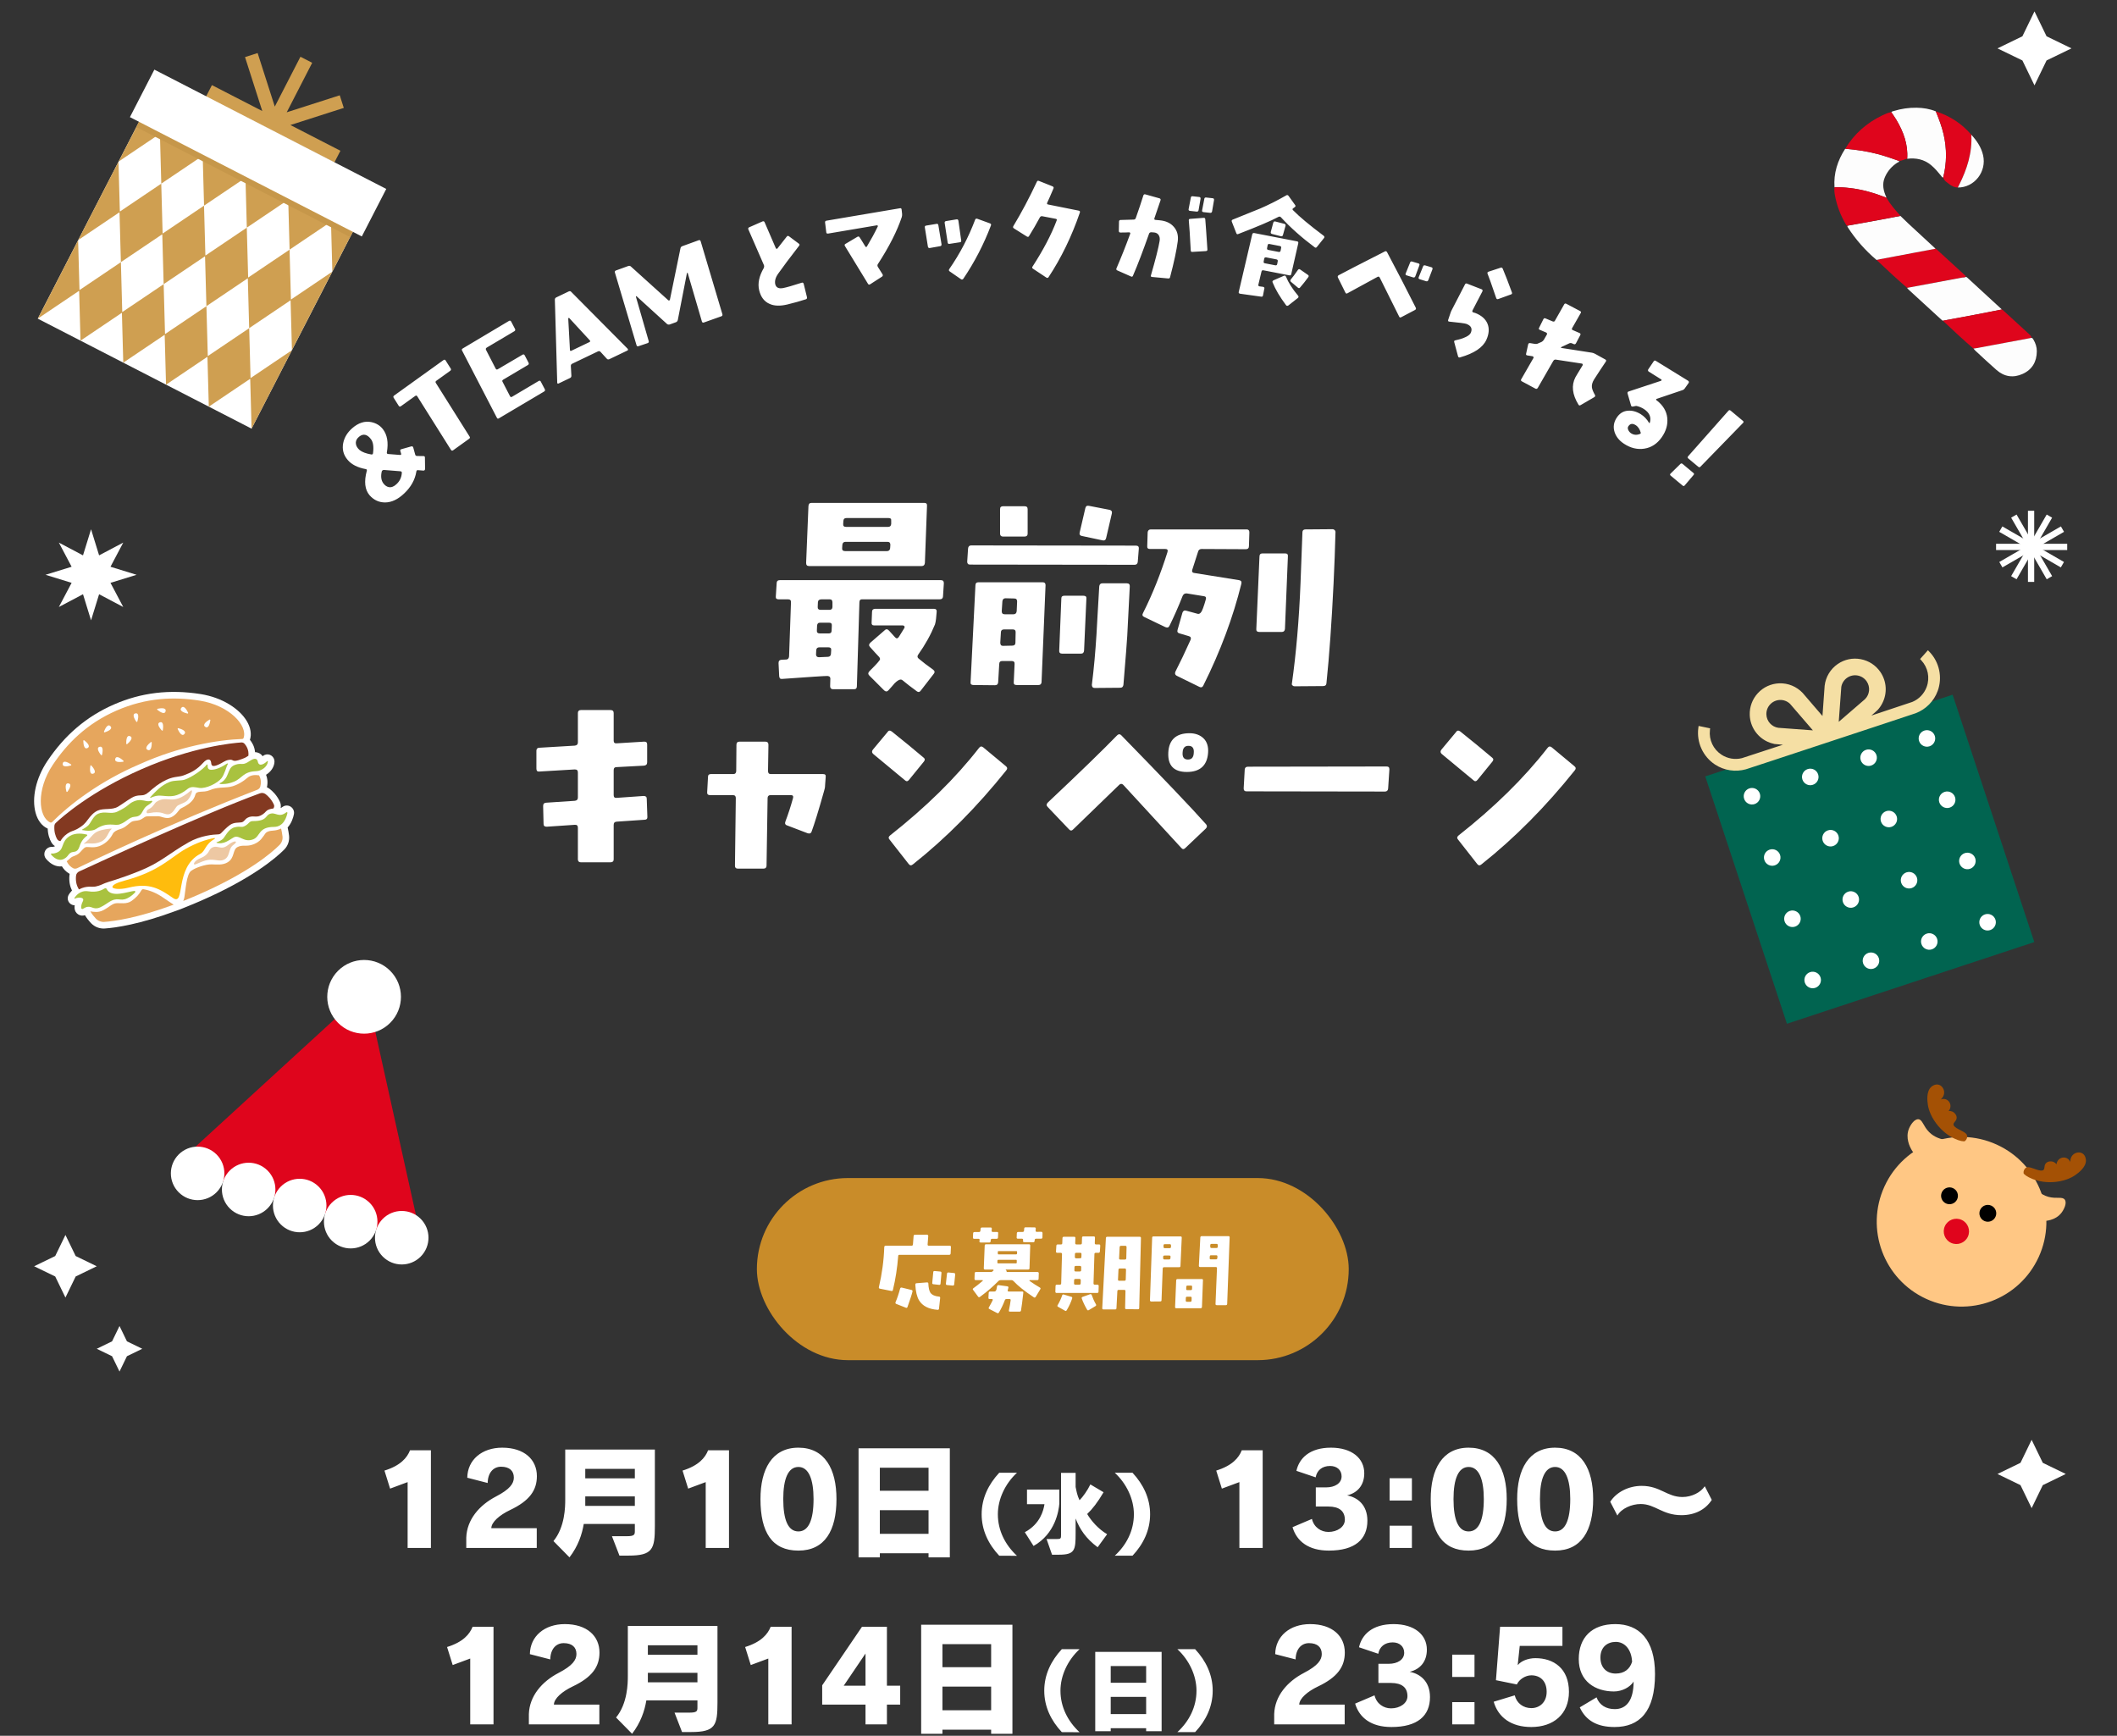 <svg width="372" height="305" viewBox="0 0 372 305" fill="none" xmlns="http://www.w3.org/2000/svg">
<rect x="0" y="0" width="372" height="305" fill="#333333" stroke="none"/>
<path d="M75.72 272H71.628V260.428L68.548 261.572L67.558 258.404C70.396 257.524 71.54 256.138 72.046 254.84H75.72V272ZM94.319 272H81.933V270.174C82.043 267.028 84.199 264.498 87.147 262.958C89.611 261.682 90.293 260.67 90.293 259.636C90.293 258.448 89.523 257.722 88.049 257.722C86.663 257.722 85.717 258.822 85.695 260.582L82.109 259.658C82.153 256.512 84.683 254.378 88.247 254.378C92.163 254.378 94.341 256.49 94.341 259.372C94.341 261.858 93.065 263.706 89.633 265.334C87.785 266.214 86.355 267.446 86.333 268.524H94.319V272ZM110.433 273.342H108.849L107.529 269.932H110.191C111.511 269.932 111.555 269.624 111.555 269.008V267.776H102.579C102.271 269.624 101.589 271.67 100.071 273.65L97.255 270.79C99.301 268.304 99.323 264.696 99.323 263.508V254.708H115.075V268.15C115.075 272.198 114.701 273.342 110.433 273.342ZM111.555 259.768V258.096H102.843V259.768H111.555ZM111.555 264.608V262.936H102.843V264.608H111.555ZM128.099 272H124.007V260.428L120.927 261.572L119.937 258.404C122.775 257.524 123.919 256.138 124.425 254.84H128.099V272ZM140.296 272.462C135.632 272.462 133.63 269.228 133.63 263.398C133.63 258.206 135.632 254.378 140.296 254.378C144.938 254.378 146.984 258.118 146.984 263.398C146.984 268.942 144.938 272.462 140.296 272.462ZM140.296 269.096C142.056 269.096 142.958 267.138 142.958 263.398C142.958 259.922 142.1 257.766 140.296 257.766C138.492 257.766 137.634 259.856 137.634 263.398C137.634 267.138 138.514 269.096 140.296 269.096ZM166.904 273.65H163.164V272.924H154.606V273.65H150.866V254.488H166.904V273.65ZM163.164 261.946V257.898H154.606V261.946H163.164ZM163.164 269.514V265.356H154.606V269.514H163.164ZM178.704 273.376L175.584 273.36C173.68 271.328 172.496 268.88 172.496 266.08C172.496 263.28 173.68 260.832 175.584 258.784H178.704C176.624 260.704 175.344 263.424 175.344 266.08C175.344 268.912 176.624 271.456 178.704 273.376ZM194.544 269.584L192.88 271.872C190.8 270.336 189.712 268.656 189.008 266.816V269.408C189.008 272.4 188.88 273.184 186.064 273.184H184.864L183.904 270.432H185.664C186.416 270.432 186.448 270.336 186.448 269.68V258.8H189.008V261.28C189.168 262.032 189.264 262.704 189.696 263.616C190.288 263.024 191.136 261.824 191.6 260.832L193.92 262.208C192.864 264 191.968 265.152 191.04 266.032C191.728 267.2 192.976 268.656 194.544 269.584ZM181.616 271.648L180.08 269.232C182.8 267.776 183.376 265.36 183.536 264.304H180.464V261.744H186.144V264.208C186.048 265.44 185.456 269.488 181.616 271.648ZM199.008 273.36H195.888C197.968 271.456 199.248 268.912 199.248 266.08C199.248 263.424 197.968 260.704 195.888 258.784H199.008C200.912 260.832 202.096 263.28 202.096 266.08C202.096 268.88 200.912 271.328 199.008 273.36ZM221.878 272H217.786V260.428L214.706 261.572L213.716 258.404C216.554 257.524 217.698 256.138 218.204 254.84H221.878V272ZM233.415 264.718H231.215V261.352H233.063C234.537 261.352 235.747 260.648 235.747 259.416C235.747 258.316 234.933 257.59 233.723 257.59C232.293 257.59 231.391 258.404 231.193 259.592L227.805 258.448C228.289 256.248 230.115 254.378 233.877 254.378C237.551 254.378 239.729 256.248 239.729 258.866C239.729 260.978 238.541 262.32 236.715 262.76C238.541 263.112 240.279 264.432 240.279 267.204C240.279 270.482 238.101 272.462 233.503 272.462C229.961 272.462 227.871 270.856 227.123 268.348L230.533 266.896C230.885 268.37 232.117 269.184 233.437 269.184C234.977 269.184 236.319 268.304 236.319 267.05C236.319 265.532 235.351 264.718 233.415 264.718ZM248.099 263.662H244.183V259.746H248.099V263.662ZM248.099 272H244.183V268.084H248.099V272ZM258.073 272.462C253.409 272.462 251.407 269.228 251.407 263.398C251.407 258.206 253.409 254.378 258.073 254.378C262.715 254.378 264.761 258.118 264.761 263.398C264.761 268.942 262.715 272.462 258.073 272.462ZM258.073 269.096C259.833 269.096 260.735 267.138 260.735 263.398C260.735 259.922 259.877 257.766 258.073 257.766C256.269 257.766 255.411 259.856 255.411 263.398C255.411 267.138 256.291 269.096 258.073 269.096ZM273.263 272.462C268.599 272.462 266.597 269.228 266.597 263.398C266.597 258.206 268.599 254.378 273.263 254.378C277.905 254.378 279.951 258.118 279.951 263.398C279.951 268.942 277.905 272.462 273.263 272.462ZM273.263 269.096C275.023 269.096 275.925 267.138 275.925 263.398C275.925 259.922 275.067 257.766 273.263 257.766C271.459 257.766 270.601 259.856 270.601 263.398C270.601 267.138 271.481 269.096 273.263 269.096ZM299.562 261.154L300.794 263.552C299.672 265.29 297.78 266.236 295.47 266.236C292.082 266.236 290.872 264.278 288.298 264.278C286.714 264.278 284.91 265.07 284.206 266.302L282.952 263.882C284.03 262.188 286.186 261.088 288.474 261.088C291.752 261.088 292.918 263.046 295.646 263.046C297.274 263.046 298.858 262.232 299.562 261.154ZM86.72 303H82.628V291.428L79.548 292.572L78.558 289.404C81.396 288.524 82.54 287.138 83.046 285.84H86.72V303ZM105.319 303H92.933V301.174C93.043 298.028 95.199 295.498 98.147 293.958C100.611 292.682 101.293 291.67 101.293 290.636C101.293 289.448 100.523 288.722 99.049 288.722C97.663 288.722 96.717 289.822 96.695 291.582L93.109 290.658C93.153 287.512 95.683 285.378 99.247 285.378C103.163 285.378 105.341 287.49 105.341 290.372C105.341 292.858 104.065 294.706 100.633 296.334C98.785 297.214 97.355 298.446 97.333 299.524H105.319V303ZM121.433 304.342H119.849L118.529 300.932H121.191C122.511 300.932 122.555 300.624 122.555 300.008V298.776H113.579C113.271 300.624 112.589 302.67 111.071 304.65L108.255 301.79C110.301 299.304 110.323 295.696 110.323 294.508V285.708H126.075V299.15C126.075 303.198 125.701 304.342 121.433 304.342ZM122.555 290.768V289.096H113.843V290.768H122.555ZM122.555 295.608V293.936H113.843V295.608H122.555ZM139.099 303H135.007V291.428L131.927 292.572L130.937 289.404C133.775 288.524 134.919 287.138 135.425 285.84H139.099V303ZM155.85 303H152.088V299.524H144.476V296.136L151.472 285.84H155.85V296.202H158.182V299.524H155.85V303ZM152.088 296.202V290.548L148.26 296.202H152.088ZM177.904 304.65H174.164V303.924H165.606V304.65H161.866V285.488H177.904V304.65ZM174.164 292.946V288.898H165.606V292.946H174.164ZM174.164 300.514V296.356H165.606V300.514H174.164ZM189.704 304.376L186.584 304.36C184.68 302.328 183.496 299.88 183.496 297.08C183.496 294.28 184.68 291.832 186.584 289.784H189.704C187.624 291.704 186.344 294.424 186.344 297.08C186.344 299.912 187.624 302.456 189.704 304.376ZM204.12 304.2H201.4V303.672H195.176V304.2H192.456V290.264H204.12V304.2ZM201.4 295.688V292.744H195.176V295.688H201.4ZM201.4 301.192V298.168H195.176V301.192H201.4ZM210.008 304.36H206.888C208.968 302.456 210.248 299.912 210.248 297.08C210.248 294.424 208.968 291.704 206.888 289.784H210.008C211.912 291.832 213.096 294.28 213.096 297.08C213.096 299.88 211.912 302.328 210.008 304.36ZM236.288 303H223.902V301.174C224.012 298.028 226.168 295.498 229.116 293.958C231.58 292.682 232.262 291.67 232.262 290.636C232.262 289.448 231.492 288.722 230.018 288.722C228.632 288.722 227.686 289.822 227.664 291.582L224.078 290.658C224.122 287.512 226.652 285.378 230.216 285.378C234.132 285.378 236.31 287.49 236.31 290.372C236.31 292.858 235.034 294.706 231.602 296.334C229.754 297.214 228.324 298.446 228.302 299.524H236.288V303ZM244.415 295.718H242.215V292.352H244.063C245.537 292.352 246.747 291.648 246.747 290.416C246.747 289.316 245.933 288.59 244.723 288.59C243.293 288.59 242.391 289.404 242.193 290.592L238.805 289.448C239.289 287.248 241.115 285.378 244.877 285.378C248.551 285.378 250.729 287.248 250.729 289.866C250.729 291.978 249.541 293.32 247.715 293.76C249.541 294.112 251.279 295.432 251.279 298.204C251.279 301.482 249.101 303.462 244.503 303.462C240.961 303.462 238.871 301.856 238.123 299.348L241.533 297.896C241.885 299.37 243.117 300.184 244.437 300.184C245.977 300.184 247.319 299.304 247.319 298.05C247.319 296.532 246.351 295.718 244.415 295.718ZM259.099 294.662H255.183V290.746H259.099V294.662ZM259.099 303H255.183V299.084H259.099V303ZM274.551 289.206H267.049L266.697 292.506L266.763 292.528C267.269 291.89 268.479 291.362 269.799 291.362C273.011 291.362 275.695 293.166 275.695 297.28C275.695 301.196 272.989 303.462 269.073 303.462C265.553 303.462 263.265 301.768 262.473 299.018L266.169 297.896C266.521 299.304 267.687 300.14 269.095 300.14C270.525 300.14 271.779 299.128 271.779 297.28C271.779 295.3 270.569 294.376 269.095 294.376C268.039 294.376 266.939 295.102 266.543 295.982L262.869 295.234L263.595 285.84H274.551V289.206ZM277.597 300.008L280.545 298.248C281.051 299.612 282.217 300.316 283.757 300.316C285.781 300.316 287.057 298.798 287.057 295.476C286.441 296.466 285.033 297.214 283.603 297.214C280.369 297.214 277.421 295.476 277.421 291.516C277.421 287.776 279.687 285.378 283.845 285.378C287.981 285.378 290.819 288.062 290.819 294.156C290.819 300.8 288.069 303.462 283.713 303.462C280.633 303.462 278.653 302.318 277.597 300.008ZM286.793 292C286.683 289.778 285.451 288.502 283.933 288.502C282.459 288.502 281.227 289.404 281.227 291.252C281.227 293.1 282.393 294.068 283.911 294.068C285.429 294.068 286.397 293.276 286.793 292Z" fill="white"/>
<rect x="133" y="207" width="104" height="32" rx="16" fill="#C98C29"/>
<path d="M167.848 223.944L167.672 225.688C167.656 225.832 167.576 225.896 167.416 225.896L166.424 225.8C166.264 225.784 166.2 225.704 166.216 225.544L166.408 223.8C166.424 223.656 166.504 223.576 166.648 223.592L167.64 223.688C167.784 223.704 167.848 223.784 167.848 223.944ZM165.432 223.688L165.272 225.544C165.256 225.72 165.176 225.784 165.016 225.768L164.008 225.656C163.864 225.64 163.8 225.56 163.816 225.416L163.992 223.544C163.992 223.4 164.072 223.336 164.232 223.336L165.24 223.432C165.384 223.448 165.448 223.528 165.432 223.688ZM167.096 219.128L167.048 220.248C167.032 220.408 166.952 220.488 166.808 220.488H158.056C157.912 220.488 157.832 220.552 157.832 220.696C157.672 222.76 157.368 224.76 156.904 226.664C156.872 226.824 156.776 226.872 156.632 226.84L154.616 226.44C154.456 226.408 154.408 226.312 154.44 226.168C154.984 223.848 155.304 221.496 155.384 219.128C155.4 218.968 155.48 218.888 155.624 218.888H160.168C160.328 218.888 160.408 218.824 160.424 218.664L160.536 217.208C160.536 217.048 160.616 216.968 160.76 216.968L162.888 216.952C162.952 216.952 163 216.984 163.048 217.016C163.096 217.064 163.112 217.128 163.112 217.192L163 218.664C162.984 218.824 163.064 218.888 163.224 218.888H166.872C167.032 218.888 167.112 218.968 167.096 219.128ZM165.208 228.056L165 229.96C164.984 230.104 164.888 230.168 164.744 230.152C163.192 230.04 162.104 229.48 161.496 228.488C161.128 227.864 160.904 226.952 160.84 225.752C160.84 225.576 160.904 225.496 161.048 225.48L162.888 225.336C163.048 225.336 163.128 225.4 163.128 225.528C163.16 226.296 163.288 226.84 163.496 227.16C163.784 227.544 164.28 227.768 165 227.832C165.144 227.832 165.208 227.912 165.208 228.056ZM160.344 226.936C160.216 227.496 159.912 228.392 159.464 229.656C159.416 229.8 159.32 229.848 159.176 229.784L157.48 229.112C157.352 229.064 157.32 228.952 157.368 228.808C157.656 228.136 157.928 227.336 158.168 226.424C158.216 226.28 158.312 226.216 158.456 226.248L160.168 226.664C160.312 226.696 160.376 226.792 160.344 226.936ZM183.192 216.664L183.176 217.432C183.176 217.576 183.096 217.656 182.936 217.656H182.056C181.912 217.656 181.816 217.736 181.816 217.896L181.8 218.056C181.784 218.216 181.704 218.28 181.56 218.28L179.976 218.264C179.816 218.264 179.752 218.2 179.768 218.04L179.784 217.88C179.784 217.736 179.72 217.656 179.576 217.656H178.856C178.696 217.656 178.632 217.576 178.648 217.416L178.68 216.696C178.696 216.552 178.776 216.472 178.936 216.472H179.688C179.848 216.472 179.928 216.392 179.944 216.232L179.976 215.88C179.976 215.736 180.056 215.656 180.216 215.656L181.8 215.672C181.944 215.672 182.008 215.752 182.008 215.896L181.976 216.216C181.976 216.376 182.04 216.456 182.168 216.456L182.968 216.44C183.032 216.44 183.08 216.456 183.128 216.504C183.16 216.552 183.192 216.616 183.192 216.664ZM175.4 216.696L175.368 217.448C175.368 217.592 175.288 217.672 175.144 217.672H174.344C174.184 217.672 174.104 217.752 174.088 217.912L174.072 218.104C174.072 218.248 173.992 218.328 173.832 218.328H172.328C172.168 218.328 172.088 218.248 172.104 218.104L172.136 217.912C172.168 217.752 172.088 217.672 171.928 217.672H171.176C171.032 217.672 170.952 217.592 170.968 217.448L171 216.696C171.016 216.552 171.096 216.488 171.256 216.488H172.024C172.184 216.488 172.264 216.408 172.28 216.248L172.312 215.912C172.328 215.768 172.408 215.688 172.568 215.688H174.072C174.216 215.688 174.296 215.768 174.28 215.912L174.248 216.248C174.232 216.392 174.312 216.472 174.456 216.472H175.208C175.352 216.472 175.416 216.552 175.4 216.696ZM182.792 226.552L181.992 227.88C181.896 228.008 181.8 228.04 181.672 227.96C180.04 226.872 178.856 225.928 178.104 225.112C178.008 225 177.88 224.936 177.736 224.936H175.848C175.688 224.936 175.56 224.984 175.448 225.096C174.52 226.04 173.448 226.968 172.2 227.88C172.072 227.976 171.96 227.96 171.88 227.848L171 226.664C170.904 226.552 170.92 226.44 171.048 226.36C171.496 226.04 172.04 225.608 172.664 225.08C172.696 225.064 172.712 225.032 172.696 224.984C172.696 224.952 172.664 224.936 172.632 224.936H171.448C171.304 224.936 171.24 224.856 171.24 224.696L171.272 223.736C171.272 223.592 171.336 223.512 171.496 223.512H174.088C174.248 223.512 174.376 223.464 174.472 223.336L174.568 223.256C174.6 223.224 174.6 223.176 174.584 223.144C174.552 223.096 174.52 223.08 174.472 223.08H173.096C172.936 223.08 172.872 223 172.872 222.856L173.032 218.856C173.048 218.696 173.128 218.632 173.288 218.632H180.808C180.952 218.632 181.032 218.696 181.032 218.856L180.904 222.856C180.904 223 180.824 223.08 180.664 223.08H176.792C176.76 223.08 176.744 223.096 176.728 223.128C176.728 223.16 176.728 223.176 176.76 223.192L176.824 223.24C176.872 223.272 176.888 223.32 176.888 223.4C176.872 223.48 176.888 223.512 176.92 223.512H182.312C182.456 223.512 182.536 223.592 182.536 223.736L182.504 224.696C182.504 224.856 182.424 224.936 182.264 224.936H180.952C180.92 224.936 180.904 224.952 180.888 224.984C180.888 225.016 180.888 225.048 180.904 225.064C181.576 225.544 182.184 225.928 182.712 226.232C182.856 226.312 182.888 226.408 182.792 226.552ZM178.728 219.976C178.728 219.88 178.68 219.832 178.6 219.832H175.48C175.384 219.832 175.336 219.88 175.336 219.976V220.264C175.336 220.36 175.368 220.408 175.448 220.408H178.584C178.664 220.408 178.712 220.36 178.712 220.264L178.728 219.976ZM178.664 221.512C178.68 221.416 178.648 221.368 178.552 221.368H175.4C175.32 221.368 175.272 221.416 175.272 221.512L175.256 221.848C175.256 221.944 175.304 221.992 175.384 221.992H178.536C178.632 221.992 178.664 221.944 178.664 221.848V221.512ZM179.816 227.16C179.656 228.6 179.528 229.624 179.416 230.232C179.4 230.392 179.32 230.472 179.16 230.472H177.448C177.304 230.472 177.256 230.392 177.288 230.232C177.432 229.56 177.528 228.984 177.592 228.472C177.608 228.328 177.544 228.264 177.384 228.264H176.856C176.712 228.264 176.616 228.328 176.568 228.472C176.28 229.224 175.944 229.944 175.528 230.632C175.448 230.76 175.336 230.792 175.208 230.712L173.848 230.008C173.72 229.96 173.688 229.848 173.768 229.72C174.072 229.192 174.28 228.792 174.424 228.488C174.488 228.344 174.44 228.264 174.296 228.264H173.896C173.752 228.264 173.672 228.184 173.688 228.024L173.736 227.16C173.752 227.016 173.832 226.936 173.992 226.936H174.744C174.904 226.936 175.016 226.824 175.096 226.584C175.128 226.408 175.16 226.232 175.192 226.056C175.224 225.88 175.336 225.784 175.48 225.816L177.016 226.024C177.16 226.056 177.224 226.136 177.192 226.28C177.16 226.392 177.112 226.536 177.08 226.712C177.048 226.872 177.112 226.936 177.256 226.936H179.608C179.768 226.936 179.832 227.016 179.816 227.16ZM200.488 217.544L200.184 229.848C200.184 229.992 200.104 230.056 199.96 230.056L197.928 230.04C197.784 230.04 197.704 229.976 197.704 229.832L197.768 226.856C197.768 226.712 197.688 226.648 197.544 226.648H196.584C196.44 226.648 196.36 226.712 196.344 226.856L196.184 229.88C196.184 230.024 196.088 230.088 195.944 230.088H193.912C193.752 230.088 193.672 230.008 193.688 229.864L194.328 217.544C194.344 217.384 194.424 217.32 194.568 217.32H200.264C200.408 217.32 200.488 217.384 200.488 217.544ZM197.96 219.128C197.96 218.984 197.88 218.904 197.72 218.904H196.984C196.84 218.904 196.76 218.984 196.744 219.128L196.648 221.08C196.632 221.24 196.696 221.32 196.856 221.32H197.672C197.832 221.32 197.912 221.24 197.912 221.08L197.96 219.128ZM197.864 223.128C197.864 222.968 197.784 222.888 197.64 222.888H196.776C196.632 222.888 196.536 222.968 196.536 223.128L196.456 224.824C196.44 224.968 196.504 225.048 196.664 225.048H197.576C197.736 225.048 197.816 224.968 197.816 224.824L197.864 223.128ZM193.336 218.888L193.272 219.912C193.256 220.056 193.176 220.136 193.032 220.136H192.552C192.392 220.136 192.312 220.216 192.312 220.36L192.152 225.512C192.152 225.656 192.232 225.736 192.376 225.736H192.84C192.984 225.736 193.064 225.816 193.064 225.976L193.032 226.968C193.032 227.112 192.952 227.192 192.792 227.192H185.672C185.528 227.192 185.448 227.112 185.448 226.968L185.48 225.976C185.48 225.816 185.56 225.736 185.72 225.736H186.232C186.392 225.736 186.472 225.656 186.472 225.512L186.616 220.36C186.616 220.216 186.536 220.136 186.392 220.136H185.768C185.624 220.136 185.56 220.056 185.56 219.912L185.624 218.888C185.64 218.728 185.72 218.664 185.864 218.664H186.44C186.6 218.664 186.664 218.584 186.664 218.44L186.696 217.544C186.712 217.384 186.792 217.32 186.936 217.32H188.744C188.904 217.32 188.984 217.384 188.968 217.544L188.936 218.44C188.936 218.584 189.016 218.664 189.16 218.664H189.88C190.024 218.664 190.104 218.584 190.104 218.44L190.136 217.464C190.136 217.32 190.216 217.256 190.376 217.256H192.184C192.328 217.256 192.408 217.32 192.408 217.464L192.376 218.44C192.376 218.584 192.44 218.664 192.6 218.664H193.128C193.272 218.664 193.336 218.728 193.336 218.888ZM190.04 220.36C190.04 220.216 189.976 220.136 189.832 220.136H189.112C188.968 220.136 188.888 220.216 188.888 220.36L188.872 220.872C188.872 220.936 188.888 221 188.936 221.032C188.984 221.08 189.032 221.112 189.096 221.112L189.8 221.096C189.96 221.096 190.024 221.016 190.024 220.872L190.04 220.36ZM189.992 222.664C189.992 222.52 189.912 222.44 189.768 222.44H189.048C188.888 222.44 188.808 222.52 188.808 222.664L188.792 223.208C188.792 223.352 188.872 223.416 189.016 223.416H189.736C189.896 223.416 189.976 223.352 189.976 223.208L189.992 222.664ZM189.912 224.968C189.912 224.808 189.832 224.728 189.688 224.728H188.984C188.824 224.728 188.744 224.808 188.744 224.968L188.728 225.512C188.728 225.656 188.808 225.736 188.952 225.736H189.656C189.816 225.736 189.896 225.656 189.896 225.512L189.912 224.968ZM192.584 229.192C192.648 229.32 192.632 229.432 192.504 229.496L191.336 230.2C191.192 230.28 191.096 230.264 191.016 230.12C190.616 229.432 190.312 228.792 190.088 228.168C190.04 228.024 190.088 227.928 190.232 227.88L191.544 227.416C191.688 227.368 191.784 227.416 191.848 227.576C192.04 228.136 192.28 228.68 192.584 229.192ZM188.408 228.136C188.184 228.824 187.864 229.528 187.448 230.216C187.368 230.36 187.272 230.392 187.144 230.312L185.928 229.624C185.8 229.56 185.768 229.448 185.848 229.336C186.2 228.744 186.456 228.168 186.648 227.608C186.68 227.48 186.776 227.432 186.92 227.464L188.248 227.864C188.392 227.896 188.44 227.992 188.408 228.136ZM216.072 217.432L215.64 229.112C215.624 229.256 215.56 229.336 215.4 229.336H213.816C213.656 229.336 213.576 229.256 213.592 229.096L213.848 222.856C213.848 222.696 213.784 222.632 213.624 222.632H210.888C210.728 222.632 210.664 222.552 210.664 222.408L210.92 217.432C210.936 217.288 211.016 217.208 211.176 217.208H215.864C216.008 217.208 216.088 217.288 216.072 217.432ZM213.992 218.792C213.992 218.648 213.912 218.568 213.768 218.568H212.904C212.744 218.568 212.664 218.648 212.664 218.792V219.064C212.664 219.208 212.744 219.288 212.872 219.288H213.752C213.912 219.288 213.992 219.208 213.992 219.064V218.792ZM213.928 220.776C213.928 220.632 213.864 220.568 213.704 220.568H212.808C212.664 220.568 212.584 220.632 212.584 220.776L212.568 221.064C212.552 221.208 212.616 221.288 212.76 221.288H213.672C213.816 221.288 213.896 221.208 213.912 221.064L213.928 220.776ZM207.656 217.48L207.432 222.44C207.432 222.6 207.352 222.664 207.208 222.664H204.552C204.408 222.664 204.328 222.744 204.312 222.888L204.104 228.456C204.104 228.616 204.024 228.68 203.88 228.68L202.296 228.696C202.232 228.696 202.184 228.68 202.136 228.632C202.088 228.584 202.072 228.536 202.072 228.472L202.456 217.48C202.456 217.336 202.536 217.256 202.68 217.256H207.432C207.592 217.256 207.672 217.336 207.656 217.48ZM205.768 218.84C205.768 218.68 205.688 218.616 205.544 218.616H204.68C204.536 218.616 204.456 218.68 204.456 218.84V219.08C204.456 219.24 204.52 219.32 204.664 219.32H205.528C205.688 219.32 205.768 219.24 205.768 219.08V218.84ZM205.688 220.824C205.704 220.68 205.624 220.616 205.464 220.616H204.632C204.472 220.616 204.392 220.68 204.392 220.824V221.08C204.392 221.224 204.456 221.304 204.616 221.304H205.432C205.576 221.304 205.656 221.224 205.672 221.08L205.688 220.824ZM211.384 224.968L211.208 229.656C211.192 229.8 211.112 229.88 210.968 229.88H206.696C206.552 229.88 206.472 229.8 206.488 229.656L206.68 224.968C206.696 224.824 206.776 224.744 206.92 224.744H211.176C211.336 224.744 211.4 224.824 211.384 224.968ZM209.48 226.104C209.496 225.96 209.416 225.896 209.272 225.896H208.68C208.536 225.896 208.456 225.96 208.456 226.104L208.44 226.488C208.424 226.632 208.504 226.696 208.664 226.696H209.24C209.384 226.696 209.464 226.632 209.464 226.488L209.48 226.104ZM209.4 228.056C209.4 227.912 209.336 227.848 209.192 227.848H208.616C208.456 227.848 208.376 227.912 208.376 228.056L208.36 228.52C208.344 228.664 208.424 228.744 208.584 228.744H209.16C209.304 228.744 209.384 228.664 209.384 228.52L209.4 228.056Z" fill="white"/>
<path d="M58.752 28.562L36.178 17.022L37.24 14.957L46.089 19.509L43.055 10.031L45.27 9.321L48.287 18.729L52.793 9.971L54.858 11.033L50.382 19.733L59.701 16.745L60.411 18.961L51.029 21.969L59.818 26.491L58.752 28.562Z" fill="#CF9F51"/>
<path d="M65.493 33.935L27.93 14.609L6.638 55.993L44.201 75.319L65.493 33.935Z" fill="white"/>
<path d="M65.487 33.946L58.401 47.718L58.163 39.01L58.121 38.988L50.886 43.866L50.649 35.144L50.606 35.122L43.371 40L43.134 31.277L43.092 31.256L35.857 36.134L35.619 27.411L35.577 27.389L28.342 32.267L28.104 23.545L28.062 23.523L20.84 28.39L27.922 14.623L28.162 23.329L28.204 23.351L35.439 18.473L35.677 27.195L35.719 27.217L42.954 22.339L43.191 31.062L43.234 31.083L50.469 26.205L50.706 34.928L50.748 34.95L57.983 30.072L58.221 38.794L58.263 38.816L65.487 33.946Z" fill="#CF9F51"/>
<path d="M58.385 47.743L51.3 61.515L51.062 52.807L51.02 52.785L43.785 57.663L43.547 48.941L43.505 48.919L36.27 53.797L36.032 45.074L35.99 45.053L28.755 49.931L28.517 41.208L28.475 41.186L21.24 46.064L21.003 37.342L20.96 37.32L13.738 42.187L20.821 28.42L21.06 37.126L21.102 37.148L28.337 32.27L28.575 40.992L28.617 41.014L35.852 36.136L36.09 44.858L36.132 44.88L43.367 40.002L43.605 48.725L43.647 48.746L50.882 43.869L51.12 52.591L51.162 52.613L58.385 47.743Z" fill="#CF9F51"/>
<path d="M51.292 61.54L44.206 75.312L43.968 66.604L43.926 66.582L36.691 71.46L36.453 62.737L36.411 62.716L29.176 67.594L28.939 58.871L28.896 58.849L21.661 63.727L21.424 55.005L21.381 54.983L14.146 59.861L13.909 51.139L13.867 51.117L6.644 55.984L13.727 42.217L13.966 50.923L14.009 50.944L21.244 46.066L21.481 54.789L21.523 54.811L28.759 49.933L28.996 58.655L29.038 58.677L36.273 53.799L36.511 62.522L36.553 62.543L43.788 57.665L44.026 66.388L44.068 66.41L51.292 61.54Z" fill="#CF9F51"/>
<path d="M65.493 33.935L27.93 14.609L23.958 22.33L61.521 41.655L65.493 33.935Z" fill="#C6974A"/>
<path d="M67.873 33.199L27.125 12.234L22.83 20.582L63.578 41.546L67.873 33.199Z" fill="white"/>
<path d="M340.112 43.696C336.863 44.308 333.619 44.923 330.37 45.535C330.158 45.574 329.953 45.623 329.743 45.67C331.502 47.341 333.281 48.991 335.116 50.577C338.316 49.981 341.516 49.386 344.714 48.783C344.949 48.739 345.209 48.806 345.429 48.655C345.409 48.499 345.307 48.394 345.193 48.288C343.554 46.791 341.917 45.29 340.277 43.793C340.229 43.752 340.165 43.727 340.11 43.688L340.112 43.696Z" fill="#DF051C"/>
<path d="M351.77 54.376C349.741 52.508 347.71 50.644 345.681 48.776C345.605 48.705 345.528 48.647 345.421 48.662C345.202 48.814 344.945 48.741 344.707 48.791C341.509 49.394 338.309 49.989 335.109 50.584C335.196 50.681 335.269 50.789 335.367 50.879C337.284 52.637 339.202 54.394 341.119 56.152C341.205 56.228 341.299 56.29 341.388 56.361C343.367 55.99 345.35 55.633 347.328 55.254C348.809 54.975 350.285 54.672 351.759 54.383L351.77 54.376Z" fill="#FDFDFD"/>
<path d="M324.632 39.656C324.605 39.757 324.632 39.845 324.689 39.937C326.09 42.096 327.77 44.014 329.744 45.675C329.954 45.629 330.164 45.582 330.371 45.541C333.615 44.925 336.864 44.313 340.113 43.701C338.493 42.203 336.874 40.705 335.259 39.21C334.815 38.799 334.382 38.369 333.947 37.944C332.639 38.195 331.331 38.445 330.021 38.688C328.228 39.019 326.429 39.34 324.634 39.663L324.632 39.656Z" fill="#FDFDFD"/>
<path d="M340.163 19.571C339.088 19.123 337.957 18.949 336.801 18.929C335.426 18.905 334.083 19.103 332.77 19.507C332.618 19.555 332.444 19.563 332.345 19.72C332.647 20.172 332.963 20.612 333.24 21.074C334.487 23.175 335.309 25.399 335.129 27.896C336.672 27.712 338.093 27.991 339.319 29.004C339.99 29.561 340.546 30.226 341.099 30.896C341.195 31.011 341.242 31.209 341.461 31.18C342.096 28.663 342.111 26.147 341.534 23.617C341.214 22.216 340.7 20.89 340.158 19.568L340.163 19.571Z" fill="#FDFDFD"/>
<path d="M351.776 54.374C350.298 54.668 348.821 54.963 347.344 55.245C345.362 55.621 343.383 55.981 341.404 56.352C343.177 58.012 344.939 59.679 346.785 61.258C346.933 61.24 347.08 61.222 347.225 61.196C350.472 60.589 353.715 59.986 356.961 59.379C356.963 59.087 356.753 58.899 356.573 58.728C355.02 57.295 353.461 55.871 351.902 54.448C351.869 54.415 351.819 54.4 351.776 54.374Z" fill="#DF051C"/>
<path d="M331.501 34.744C330.957 33.558 330.657 32.357 331.231 31.09C331.702 30.042 332.423 29.212 333.388 28.591C333.512 28.514 333.729 28.51 333.702 28.279C332.433 27.828 331.166 27.385 329.865 27.046C328.021 26.564 326.14 26.29 324.239 26.14C322.905 28.202 322.183 30.433 322.36 32.911C323.263 32.873 324.164 32.939 325.063 33.042C327.295 33.295 329.424 33.937 331.506 34.747L331.501 34.744Z" fill="#FDFDFD"/>
<path d="M324.238 26.14C326.139 26.291 328.017 26.57 329.864 27.047C331.165 27.386 332.437 27.832 333.701 28.28C334.206 28.263 334.645 27.992 335.129 27.891C335.309 25.394 334.482 23.167 333.24 21.069C332.966 20.602 332.643 20.164 332.345 19.715C331.761 19.777 331.246 20.043 330.73 20.288C328.002 21.603 325.81 23.527 324.241 26.136L324.238 26.14Z" fill="#DF051C"/>
<path d="M331.503 34.743C329.421 33.933 327.29 33.296 325.06 33.038C324.162 32.935 323.265 32.872 322.358 32.907C322.295 33.392 322.351 33.876 322.438 34.338C322.764 36.107 323.391 37.773 324.301 39.325C324.383 39.464 324.432 39.636 324.632 39.65C326.427 39.326 328.226 39.005 330.019 38.674C331.329 38.431 332.637 38.181 333.945 37.931C333.057 36.92 332.155 35.922 331.498 34.74L331.503 34.743Z" fill="#DF051C"/>
<path d="M356.96 59.372C353.714 59.979 350.468 60.586 347.225 61.189C347.079 61.214 346.932 61.232 346.784 61.25C346.883 61.36 346.968 61.482 347.072 61.582C348.317 62.73 349.55 63.897 350.827 65.011C352.197 66.212 353.778 66.442 355.419 65.702C357.096 64.944 357.898 63.555 357.912 61.73C357.915 61.002 357.697 60.306 357.313 59.67C357.227 59.528 357.162 59.373 356.957 59.376L356.96 59.372Z" fill="#FDFDFD"/>
<path d="M340.161 19.574C340.706 20.891 341.217 22.222 341.537 23.623C342.114 26.153 342.099 28.669 341.464 31.186C341.599 31.768 342.114 32.024 342.516 32.351C342.942 32.693 343.455 32.941 344.034 32.955C344.107 32.808 344.18 32.662 344.253 32.516C345.649 29.734 346.582 26.843 346.403 23.679C344.717 21.705 342.623 20.359 340.161 19.574Z" fill="#DF051C"/>
<path d="M346.403 23.673C346.582 26.838 345.65 29.728 344.253 32.51C344.18 32.656 344.107 32.803 344.034 32.949C346.954 32.966 349.137 30.156 348.465 27.264C348.136 25.857 347.357 24.716 346.4 23.678L346.403 23.673Z" fill="#FDFDFD"/>
<path d="M16 93L17.414 97.585L21.657 95.343L19.415 99.586L24 101L19.415 102.414L21.657 106.657L17.414 104.415L16 109L14.586 104.415L10.343 106.657L12.585 102.414L8 101L12.585 99.586L10.343 95.343L14.586 97.585L16 93Z" fill="white"/>
<path d="M357.5 2L359.623 6.377L364 8.5L359.623 10.623L357.5 15L355.377 10.623L351 8.5L355.377 6.377L357.5 2Z" fill="white"/>
<path d="M357 253L358.96 257.04L363 259L358.96 260.96L357 265L355.04 260.96L351 259L355.04 257.04L357 253Z" fill="white"/>
<path d="M21 233L22.307 235.693L25 237L22.307 238.307L21 241L19.693 238.307L17 237L19.693 235.693L21 233Z" fill="white"/>
<path d="M11.5 217L13.297 220.703L17 222.5L13.297 224.297L11.5 228L9.703 224.297L6 222.5L9.703 220.703L11.5 217Z" fill="white"/>
<path d="M74.668 80.398L74.693 82.398C74.68 82.596 74.59 82.675 74.418 82.692C74.108 82.672 73.784 82.636 73.417 82.612C73.276 82.603 73.186 82.682 73.16 82.865C72.923 84.323 72.202 85.594 71.023 86.707C69.92 87.755 68.809 88.277 67.674 88.288C66.612 88.289 65.689 87.875 64.937 87.018C64.108 86.042 63.947 84.614 64.452 82.734C64.507 82.553 64.443 82.45 64.26 82.424C62.832 82.16 61.776 81.624 61.092 80.814C60.342 79.928 60.094 78.948 60.307 77.857C60.515 76.85 61.039 75.991 61.896 75.24C62.978 74.29 64.107 73.939 65.24 74.169C66.092 74.352 66.761 74.75 67.271 75.393C68.055 76.408 68.279 77.755 67.982 79.479C67.942 79.646 68.02 79.765 68.217 79.778C68.654 79.82 69.344 79.88 70.276 79.941C70.473 79.954 70.535 79.873 70.477 79.685C70.441 79.583 70.394 79.438 70.348 79.265C70.29 79.077 70.354 78.968 70.555 78.924L72.259 78.441C72.432 78.395 72.556 78.446 72.615 78.634C72.766 79.14 72.881 79.544 72.947 79.832C72.978 80.018 73.085 80.111 73.283 80.123C73.68 80.121 74.062 80.132 74.387 80.139C74.587 80.124 74.666 80.214 74.668 80.398ZM65.185 77.17C64.52 76.29 63.82 76.159 63.117 76.723C62.728 77.037 62.534 77.393 62.524 77.775C62.526 78.172 62.66 78.507 62.937 78.823C63.016 78.913 63.095 79.003 63.189 79.08C63.634 79.435 64.311 79.692 65.222 79.851C65.418 79.892 65.536 79.815 65.549 79.617C65.693 78.507 65.577 77.677 65.185 77.17ZM70.607 83.109C70.633 82.926 70.541 82.821 70.343 82.808C69.681 82.751 68.736 82.674 67.481 82.578C67.269 82.578 67.135 82.669 67.081 82.85C66.882 83.715 66.979 84.402 67.356 84.923C67.643 85.31 67.968 85.53 68.347 85.597C68.781 85.668 69.218 85.498 69.671 85.074C70.244 84.545 70.555 83.899 70.607 83.109ZM78.307 63.345L79.183 64.735C79.3 64.898 79.26 65.049 79.114 65.154L76.661 66.916C76.515 67.021 76.492 67.16 76.597 67.306L82.509 76.702C82.626 76.865 82.591 76.988 82.428 77.105L79.635 79.112C79.472 79.228 79.36 79.21 79.244 79.048L73.332 69.652C73.243 69.494 73.12 69.459 72.958 69.576L70.456 71.373C70.294 71.489 70.154 71.466 70.054 71.292L69.178 69.902C69.073 69.756 69.112 69.605 69.259 69.5L77.933 63.269C78.079 63.164 78.219 63.187 78.307 63.345ZM89.816 56.492L90.502 57.806C90.576 57.971 90.541 58.108 90.386 58.2L85.535 61.076C85.363 61.178 85.328 61.315 85.402 61.48L87.1 64.775C87.202 64.947 87.311 64.975 87.484 64.873L91.812 62.33C91.984 62.228 92.104 62.273 92.196 62.428L92.882 63.742C92.956 63.907 92.921 64.044 92.749 64.146L88.431 66.706C88.259 66.808 88.214 66.928 88.305 67.083L89.606 69.59C89.691 69.772 89.81 69.817 89.965 69.726L94.645 66.952C94.817 66.85 94.926 66.878 95.018 67.032L95.735 68.398C95.82 68.58 95.774 68.7 95.602 68.802L87.654 73.514C87.499 73.606 87.389 73.578 87.305 73.395L81.197 61.602C81.105 61.447 81.15 61.327 81.305 61.235L89.432 56.394C89.587 56.302 89.724 56.337 89.816 56.492ZM110.28 61.268C110.402 61.431 110.383 61.529 110.22 61.607L107.082 63.11C106.901 63.196 106.759 63.176 106.618 63.022L105.503 61.804C105.379 61.686 105.237 61.665 105.056 61.752L100.547 63.912C100.385 63.989 100.311 64.113 100.308 64.292L100.404 66.02C100.409 66.217 100.336 66.341 100.155 66.428L98.189 67.369C98.009 67.456 97.92 67.409 97.915 67.213L97.5 52.642C97.503 52.463 97.594 52.331 97.757 52.253L99.939 51.208C100.102 51.13 100.263 51.142 100.376 51.287L110.28 61.268ZM103.631 59.795L100.03 55.888C99.995 55.86 99.968 55.851 99.914 55.877C99.878 55.894 99.85 55.929 99.85 55.974L100.15 61.463C100.156 61.66 100.244 61.706 100.407 61.628L103.563 60.116C103.726 60.038 103.763 59.932 103.631 59.795ZM123.119 42.386L126.938 55.212C126.988 55.407 126.921 55.516 126.752 55.578L123.699 56.663C123.511 56.731 123.408 56.683 123.34 56.495L120.841 47.956C120.79 47.932 120.752 47.945 120.714 47.959L119.101 56.245C119.055 56.41 118.957 56.552 118.769 56.62L117.716 57.002C117.528 57.07 117.369 57.042 117.228 56.945L111.862 52.061C111.83 52.03 111.792 52.044 111.773 52.051C111.743 52.083 111.731 52.109 111.744 52.146L113.983 59.908C114.051 60.096 113.973 60.231 113.803 60.292L112.21 60.827C112.022 60.895 111.894 60.835 111.852 60.659L108.046 47.87C108.003 47.694 108.07 47.585 108.239 47.524L110.383 46.747C110.571 46.679 110.73 46.706 110.86 46.83L117.435 52.764C117.493 52.807 117.538 52.812 117.594 52.791C117.669 52.764 117.7 52.732 117.717 52.662L119.571 43.63C119.61 43.445 119.714 43.322 119.902 43.254L122.779 42.211C122.949 42.15 123.058 42.217 123.119 42.386ZM140.35 42.797C140.525 42.917 140.536 43.038 140.41 43.194C138.809 45.253 137.594 46.883 136.774 48.042C136.254 48.752 136.092 49.413 136.24 49.994C136.403 50.551 136.869 50.763 137.615 50.614C138.246 50.494 139.321 50.179 140.866 49.682C140.939 49.643 141.021 49.643 141.094 49.686C141.143 49.715 141.201 49.783 141.221 49.86L141.799 52.21C141.849 52.404 141.776 52.526 141.607 52.589C140.614 52.904 139.538 53.22 138.351 53.501C137.106 53.798 136.068 53.774 135.251 53.404C134.303 53.005 133.684 52.193 133.397 50.987C133.12 49.819 133.386 48.513 134.204 47.107C134.281 46.923 134.3 46.753 134.236 46.583L131.501 40.304C131.437 40.135 131.485 39.999 131.655 39.935L133.993 38.906C134.162 38.842 134.298 38.89 134.362 39.059L136.328 43.615C136.362 43.668 136.416 43.716 136.479 43.721C136.542 43.726 136.58 43.716 136.624 43.643C137.01 43.132 137.559 42.455 138.244 41.579C138.35 41.428 138.491 41.413 138.642 41.519L140.35 42.797ZM158.436 36.846L158.513 37.543C158.543 37.72 158.514 37.908 158.469 38.118C157.663 40.547 156.265 43.319 154.254 46.418C154.156 46.556 154.163 46.717 154.252 46.885L155.084 48.205C155.173 48.372 155.134 48.5 154.99 48.606L152.905 49.953C152.741 50.061 152.613 50.022 152.527 49.874L148.486 43.256C148.377 43.092 148.393 42.947 148.561 42.858L150.662 41.61C150.829 41.521 150.954 41.54 151.04 41.688C151.228 41.96 151.562 42.492 152.04 43.283C152.149 43.447 152.251 43.45 152.346 43.292C153.073 42.074 153.708 40.912 154.248 39.786C154.28 39.74 154.27 39.681 154.224 39.648C154.195 39.592 154.132 39.582 154.073 39.592L145.515 41.041C145.317 41.074 145.202 40.992 145.192 40.811L144.987 39.122C144.954 38.925 145.036 38.809 145.213 38.779L158.149 36.59C158.327 36.56 158.422 36.645 158.436 36.846ZM168.9 42.247C168.936 42.425 168.867 42.551 168.687 42.567L166.845 42.851C166.668 42.887 166.561 42.816 166.523 42.618L165.997 39.171C165.979 38.972 166.052 38.885 166.249 38.848L168.07 38.546C168.267 38.508 168.376 38.599 168.413 38.797L168.9 42.247ZM174.128 39.615C172.875 42.919 171.264 46.033 169.276 48.98C169.149 49.132 169.011 49.164 168.861 49.057L166.851 47.669C166.721 47.56 166.71 47.441 166.797 47.292C168.685 44.575 170.194 41.67 171.349 38.617C171.413 38.43 171.529 38.38 171.735 38.442L173.955 39.249C174.141 39.313 174.192 39.429 174.128 39.615ZM165.445 42.915C165.463 43.114 165.392 43.221 165.215 43.256L163.376 43.58C163.197 43.596 163.09 43.525 163.054 43.348L162.515 39.982C162.477 39.785 162.548 39.678 162.726 39.642L164.566 39.338C164.744 39.303 164.85 39.373 164.886 39.551L165.445 42.915ZM189.753 37.356C188.324 41.52 186.495 45.305 184.244 48.712C184.145 48.852 184.005 48.872 183.865 48.773L181.52 47.219C181.36 47.12 181.32 46.98 181.439 46.839C183.331 43.914 184.743 41.23 185.676 38.748C185.756 38.587 185.696 38.487 185.516 38.448L183.154 37.995C182.954 37.955 182.814 38.035 182.715 38.216C182.118 39.337 181.481 40.419 180.824 41.481C180.745 41.641 180.605 41.662 180.444 41.562L178.16 40.129C178 40.009 177.96 39.889 178.079 39.709C179.493 37.365 180.865 34.781 182.197 31.937C182.277 31.757 182.397 31.717 182.577 31.796L184.96 32.749C185.14 32.829 185.18 32.949 185.121 33.109C184.624 34.29 184.246 35.132 184.008 35.632C183.948 35.792 183.988 35.892 184.169 35.932L189.572 37.017C189.752 37.056 189.812 37.176 189.753 37.356ZM213.33 35.154L212.985 37.151C212.948 37.328 212.839 37.419 212.64 37.4L211.467 37.272C211.288 37.255 211.197 37.146 211.234 36.969L211.621 34.956C211.638 34.777 211.747 34.686 211.926 34.703L213.099 34.832C213.279 34.848 213.349 34.955 213.33 35.154ZM210.961 34.935L210.615 36.931C210.578 37.109 210.469 37.199 210.27 37.181L209.097 37.052C208.918 37.035 208.828 36.926 208.864 36.749L209.252 34.736C209.268 34.557 209.377 34.467 209.556 34.483L210.729 34.612C210.909 34.629 210.979 34.736 210.961 34.935ZM212.165 43.824C212.188 44.007 212.099 44.099 211.896 44.12L209.513 44.261C209.33 44.284 209.24 44.175 209.237 43.994C209.102 41.33 208.982 39.592 208.899 38.761C208.875 38.578 208.946 38.464 209.127 38.461L211.494 38.278C211.677 38.255 211.769 38.344 211.792 38.527C211.872 39.398 211.989 41.176 212.165 43.824ZM206.953 42.417C206.753 43.925 206.318 46.013 205.607 48.699C205.57 48.877 205.463 48.947 205.264 48.928L202.436 48.666C202.257 48.65 202.185 48.563 202.241 48.387C203.07 45.511 203.577 43.51 203.764 42.362C203.845 41.928 203.776 41.58 203.601 41.302C203.408 41.003 203.1 40.854 202.68 40.835C202.342 40.804 202.201 40.811 202.24 40.815C202.077 40.84 201.97 40.91 201.918 41.046C200.882 43.983 199.949 46.467 199.081 48.456C199.027 48.611 198.902 48.66 198.748 48.585L196.336 47.518C196.163 47.442 196.114 47.317 196.19 47.143C196.983 45.308 197.792 43.294 198.6 41.08C198.626 41.022 198.631 40.962 198.577 40.897C198.541 40.853 198.483 40.828 198.423 40.822C198.02 40.845 197.516 40.859 196.873 40.859C196.692 40.862 196.602 40.754 196.599 40.573L196.631 38.929C196.647 38.749 196.736 38.657 196.897 38.652C197.522 38.63 198.288 38.6 199.213 38.586C199.394 38.582 199.523 38.494 199.58 38.318C200.096 36.86 200.541 35.535 200.912 34.344C200.969 34.169 201.096 34.1 201.271 34.157L203.738 34.847C203.913 34.904 203.984 35.011 203.925 35.206L202.85 38.36C202.793 38.536 202.865 38.623 203.045 38.64L203.782 38.708C204.857 38.808 205.686 39.186 206.266 39.862C206.847 40.519 207.09 41.365 206.953 42.417ZM232.648 41.837L231.409 43.39C231.301 43.532 231.171 43.568 231.029 43.459C228.732 41.751 226.753 39.982 225.103 38.196C224.968 38.047 224.831 38.021 224.651 38.108C223.31 38.826 220.935 39.833 217.589 41.12C217.409 41.207 217.299 41.145 217.235 40.949L216.458 38.965C216.391 38.789 216.437 38.655 216.613 38.588C218.358 37.887 219.951 37.238 221.453 36.633C222.854 36.028 224.387 35.266 226.036 34.322C226.177 34.227 226.311 34.274 226.425 34.418L227.58 36.027C227.695 36.172 227.668 36.309 227.485 36.416L227.246 36.594C227.086 36.685 227.079 36.827 227.237 36.959C228.342 38.09 230.131 39.577 232.586 41.418C232.744 41.55 232.776 41.699 232.648 41.837ZM225.896 39.673L225.439 41.296C225.381 41.489 225.268 41.548 225.091 41.514L223.5 41.104C223.327 41.05 223.268 40.936 223.302 40.76L223.739 39.133C223.797 38.941 223.91 38.881 224.087 38.915L225.678 39.326C225.871 39.383 225.93 39.497 225.896 39.673ZM229.892 48.698C229.417 49.36 228.935 49.959 228.436 50.535C228.331 50.657 228.209 50.654 228.067 50.545L226.841 49.513C226.703 49.384 226.706 49.263 226.819 49.101C227.158 48.719 227.574 48.148 228.084 47.411C228.193 47.269 228.318 47.253 228.48 47.365L229.827 48.299C229.988 48.411 230.005 48.537 229.892 48.698ZM228.063 52.357L226.403 53.665C226.239 53.776 226.098 53.769 225.983 53.625C224.916 52.196 224.115 50.859 223.622 49.622C223.55 49.466 223.616 49.336 223.796 49.249L225.576 48.473C225.756 48.386 225.87 48.428 225.961 48.589C226.403 49.672 227.124 50.79 228.099 51.957C228.214 52.101 228.211 52.223 228.063 52.357ZM228.134 42.735L226.9 48.159C226.866 48.336 226.768 48.419 226.572 48.381L221.997 47.495C221.82 47.46 221.703 47.539 221.665 47.736L221.122 50.014C221.106 50.093 221.111 50.175 221.142 50.222C221.174 50.269 221.229 50.3 221.327 50.319C221.445 50.342 221.665 50.364 221.963 50.401C222.042 50.416 222.093 50.467 222.144 50.518C222.196 50.568 222.204 50.631 222.169 50.706L221.937 51.904C221.903 52.08 221.805 52.163 221.628 52.129C220.875 52.024 219.622 51.862 217.879 51.606C217.801 51.591 217.746 51.56 217.698 51.49C217.647 51.439 217.643 51.357 217.677 51.282L220.045 41.168C220.099 40.995 220.216 40.916 220.393 40.95L227.932 42.411C228.109 42.445 228.169 42.558 228.134 42.735ZM225.123 43.557C225.161 43.361 225.078 43.263 224.901 43.229L223.075 42.875C222.879 42.837 222.785 42.901 222.747 43.097L222.652 43.588C222.618 43.764 222.677 43.878 222.854 43.912L224.68 44.266C224.876 44.304 224.994 44.225 225.028 44.048L225.123 43.557ZM224.525 45.906C224.559 45.73 224.48 45.612 224.303 45.578L222.497 45.228C222.301 45.19 222.184 45.269 222.149 45.446L222.054 45.937C222.016 46.133 222.079 46.227 222.256 46.261L224.082 46.615C224.279 46.653 224.392 46.594 224.43 46.397L224.525 45.906ZM251.706 47.323L250.977 49.234C250.907 49.401 250.782 49.469 250.591 49.413L249.483 49.066C249.292 49.009 249.224 48.885 249.294 48.718L250.062 46.818C250.113 46.645 250.256 46.583 250.429 46.634L251.542 46.962C251.715 47.012 251.763 47.131 251.706 47.323ZM249.404 46.645L248.694 48.562C248.624 48.729 248.499 48.797 248.308 48.74L247.162 48.382C246.989 48.331 246.941 48.213 247.011 48.046L247.779 46.145C247.83 45.973 247.954 45.905 248.127 45.956L249.259 46.289C249.431 46.34 249.48 46.459 249.404 46.645ZM248.781 54.071C248.856 54.239 248.817 54.374 248.643 54.468L246.226 55.737C246.052 55.832 245.918 55.792 245.848 55.605C245.207 54.311 244.064 52.035 242.455 48.789C242.361 48.615 242.251 48.562 242.083 48.637C241.617 48.875 239.848 49.855 236.768 51.534C236.613 51.634 236.485 51.575 236.409 51.407L235.101 48.77C235.025 48.602 235.065 48.468 235.22 48.367C236.139 47.867 238.842 46.474 243.331 44.189C243.505 44.094 243.639 44.133 243.734 44.307C245.476 47.594 247.167 50.844 248.781 54.071ZM265.677 51.39C265.736 51.565 265.691 51.676 265.516 51.734L263.292 52.539C263.11 52.616 262.98 52.564 262.91 52.363L261.875 49.376C261.706 48.941 261.555 48.513 261.397 48.104C261.327 47.903 261.391 47.8 261.566 47.741L263.682 47.044C263.864 46.967 263.986 47.038 264.064 47.22C264.494 48.236 265.034 49.619 265.677 51.39ZM261.194 59.694C260.576 61.062 259.034 62.1 256.55 62.799C256.375 62.858 256.253 62.787 256.202 62.593L255.54 60.125C255.481 59.95 255.552 59.828 255.712 59.806C257.325 59.445 258.241 58.995 258.466 58.439C258.758 57.716 258.486 57.217 257.662 56.906C257.395 56.819 256.415 56.682 254.671 56.515C254.481 56.503 254.418 56.391 254.475 56.198L254.904 54.926C254.945 54.77 255.031 54.611 255.132 54.415C255.312 54.077 256.064 52.591 257.412 50.008C257.487 49.823 257.617 49.767 257.784 49.835L260.357 50.833C260.506 50.893 260.561 51.024 260.493 51.19L258.742 54.559C258.674 54.726 258.718 54.83 258.885 54.898C259.022 54.932 259.134 54.977 259.234 54.996C260.316 55.413 261.031 56.047 261.373 56.854C261.726 57.687 261.666 58.634 261.194 59.694ZM280.146 69.785L277.763 71.174C277.59 71.286 277.465 71.266 277.37 71.103C276.273 69.325 276.102 67.72 276.821 66.313C276.887 66.189 277.314 65.465 278.102 64.185C278.13 64.132 278.141 64.07 278.106 64.006C278.081 63.925 278.046 63.907 277.966 63.887L273.382 63.188C273.195 63.157 273.059 63.243 272.948 63.411L270.215 68.165C270.104 68.332 269.968 68.374 269.792 68.281L267.43 67.013C267.254 66.92 267.212 66.784 267.313 66.635L269.47 62.888C269.498 62.835 269.491 62.763 269.447 62.718C269.43 62.664 269.369 62.609 269.307 62.598L268.388 62.453C268.201 62.422 268.114 62.331 268.172 62.135L268.529 60.515C268.577 60.337 268.686 60.259 268.874 60.29L269.747 60.434C269.917 60.456 270.105 60.442 270.268 60.347L270.882 60.083C271.036 60.006 271.173 59.874 271.275 59.725L271.814 58.788C271.851 58.717 271.862 58.655 271.836 58.574C271.802 58.51 271.758 58.465 271.688 58.427L270.562 57.947C270.393 57.88 270.36 57.772 270.453 57.595L271.201 56.091C271.295 55.914 271.403 55.88 271.571 55.947L272.83 56.475C273.017 56.551 273.152 56.509 273.236 56.35L274.864 53.477C274.948 53.318 275.073 53.294 275.25 53.388L277.656 54.656C277.833 54.75 277.857 54.876 277.755 55.025L276.249 57.668C276.211 57.738 276.201 57.801 276.218 57.855C276.243 57.936 276.287 57.982 276.367 58.001L277.581 58.529C277.74 58.613 277.774 58.721 277.68 58.898L276.934 60.313C276.841 60.49 276.705 60.531 276.537 60.465L276.245 60.334C276.058 60.258 275.879 60.254 275.716 60.349L274.397 60.964C274.343 60.981 274.324 61.017 274.296 61.07C274.287 61.087 274.305 61.097 274.331 61.133L279.743 61.975C279.93 62.006 280.098 62.072 280.293 62.175L282.079 63.162C282.256 63.255 282.28 63.381 282.169 63.549C281.504 64.51 280.828 65.577 280.115 66.671C279.809 67.165 279.683 67.619 279.727 68.049C279.773 68.39 279.942 68.841 280.262 69.394C280.347 69.575 280.309 69.69 280.146 69.785ZM292.002 76.833C291.209 77.963 290.193 78.635 288.962 78.83C287.732 79.026 286.532 78.739 285.363 77.969C284.544 77.43 283.986 76.751 283.715 75.926C283.432 75.045 283.561 74.196 284.089 73.394C284.573 72.659 285.208 72.24 286.018 72.174C286.738 72.098 287.499 72.287 288.29 72.76C288.902 73.139 289.399 73.658 289.78 74.316C289.813 74.338 289.857 74.343 289.896 74.321C290.201 73.348 289.875 72.535 288.889 71.886C288.505 71.633 288.077 71.447 287.577 71.333C287.488 71.322 287.405 71.34 287.35 71.351L286.962 71.431C286.768 71.471 286.64 71.41 286.606 71.244L286.006 69.173C285.949 68.968 286.01 68.84 286.187 68.789L291.879 66.91C291.945 66.881 291.967 66.848 291.967 66.776C292 66.726 291.977 66.687 291.899 66.66L289.695 65.28C289.645 65.247 289.617 65.181 289.588 65.114C289.571 65.031 289.588 64.97 289.632 64.903L290.583 63.494C290.682 63.344 290.804 63.304 290.954 63.404L296.644 66.91C296.71 66.954 296.749 67.004 296.767 67.087C296.784 67.17 296.767 67.231 296.723 67.298L296.052 68.245C295.953 68.395 295.804 68.512 295.599 68.569L291.103 70.087C291.048 70.098 291.026 70.132 291.01 70.193C291.021 70.248 291.033 70.304 291.083 70.337L291.183 70.403C292.236 71.24 292.83 72.229 292.97 73.399C293.098 74.585 292.783 75.719 292.002 76.833ZM288.237 76.222C288.304 76.194 288.331 76.116 288.314 76.033C288.144 75.418 287.847 74.959 287.402 74.69C286.89 74.377 286.48 74.418 286.166 74.858C286.017 75.047 286.002 75.253 286.098 75.507C286.204 75.745 286.344 75.933 286.55 76.093C287.057 76.45 287.629 76.492 288.237 76.222ZM306.276 74.325L298.821 81.989C298.693 82.142 298.55 82.127 298.411 82.011L296.66 80.552C296.522 80.437 296.511 80.324 296.639 80.17L303.71 72.186C303.838 72.032 303.966 72.035 304.12 72.163L306.271 73.956C306.409 74.071 306.419 74.184 306.276 74.325ZM297.592 83.463L296.04 85.294C295.925 85.433 295.797 85.43 295.659 85.315L293.584 83.586C293.431 83.458 293.421 83.346 293.551 83.22L295.272 81.53C295.387 81.392 295.531 81.407 295.669 81.522L297.559 83.097C297.697 83.213 297.723 83.338 297.592 83.463Z" fill="white"/>
<path d="M343.114 122.068L299.648 136.422L314.002 179.888L357.468 165.534L343.114 122.068Z" fill="#016450"/>
<path d="M318.98 173.579C319.742 173.327 320.156 172.505 319.904 171.742C319.653 170.98 318.83 170.566 318.068 170.818C317.306 171.069 316.892 171.892 317.143 172.654C317.395 173.416 318.217 173.83 318.98 173.579Z" fill="white"/>
<path d="M316.35 160.984C316.601 161.746 316.187 162.569 315.425 162.821C314.663 163.072 313.84 162.658 313.589 161.896C313.337 161.134 313.751 160.311 314.513 160.06C315.275 159.808 316.098 160.223 316.35 160.984Z" fill="white"/>
<path d="M311.87 152.055C312.633 151.803 313.047 150.981 312.795 150.219C312.543 149.456 311.721 149.042 310.959 149.294C310.196 149.546 309.782 150.368 310.034 151.13C310.286 151.893 311.108 152.307 311.87 152.055Z" fill="white"/>
<path d="M308.316 141.289C309.078 141.038 309.492 140.216 309.24 139.453C308.989 138.691 308.166 138.277 307.404 138.529C306.642 138.78 306.228 139.602 306.479 140.365C306.731 141.127 307.553 141.541 308.316 141.289Z" fill="white"/>
<path d="M329.222 170.196C329.984 169.944 330.398 169.122 330.147 168.359C329.895 167.597 329.073 167.183 328.31 167.435C327.548 167.687 327.134 168.509 327.386 169.271C327.637 170.034 328.459 170.448 329.222 170.196Z" fill="white"/>
<path d="M326.6 157.602C326.851 158.363 326.437 159.186 325.675 159.438C324.913 159.69 324.09 159.275 323.839 158.513C323.587 157.751 324.001 156.929 324.763 156.677C325.525 156.425 326.348 156.84 326.6 157.602Z" fill="white"/>
<path d="M322.12 148.664C322.883 148.413 323.297 147.591 323.045 146.828C322.793 146.066 321.971 145.652 321.209 145.904C320.446 146.155 320.032 146.977 320.284 147.74C320.536 148.502 321.358 148.916 322.12 148.664Z" fill="white"/>
<path d="M318.558 137.899C319.32 137.647 319.734 136.825 319.482 136.063C319.231 135.3 318.409 134.886 317.646 135.138C316.884 135.39 316.47 136.212 316.721 136.974C316.973 137.737 317.795 138.151 318.558 137.899Z" fill="white"/>
<path d="M340.397 164.977C340.648 165.738 340.234 166.561 339.472 166.813C338.71 167.065 337.887 166.65 337.636 165.888C337.384 165.126 337.798 164.304 338.56 164.052C339.322 163.8 340.145 164.215 340.397 164.977Z" fill="white"/>
<path d="M336.842 154.211C337.093 154.973 336.679 155.796 335.917 156.047C335.155 156.299 334.332 155.885 334.081 155.123C333.829 154.361 334.244 153.538 335.005 153.286C335.767 153.035 336.59 153.449 336.842 154.211Z" fill="white"/>
<path d="M333.287 143.453C333.539 144.215 333.124 145.038 332.363 145.289C331.601 145.541 330.778 145.127 330.526 144.365C330.275 143.603 330.689 142.78 331.451 142.529C332.213 142.277 333.036 142.691 333.287 143.453Z" fill="white"/>
<path d="M329.732 132.68C329.984 133.442 329.57 134.264 328.808 134.516C328.046 134.768 327.223 134.353 326.971 133.591C326.72 132.83 327.134 132.007 327.896 131.755C328.658 131.503 329.481 131.918 329.732 132.68Z" fill="white"/>
<path d="M350.639 161.594C350.89 162.356 350.476 163.179 349.714 163.43C348.952 163.682 348.129 163.267 347.878 162.505C347.626 161.744 348.04 160.921 348.802 160.669C349.564 160.418 350.387 160.832 350.639 161.594Z" fill="white"/>
<path d="M347.092 150.828C347.343 151.59 346.929 152.413 346.167 152.664C345.405 152.916 344.582 152.502 344.331 151.74C344.079 150.978 344.494 150.155 345.255 149.904C346.017 149.652 346.84 150.066 347.092 150.828Z" fill="white"/>
<path d="M343.537 140.07C343.789 140.832 343.374 141.655 342.613 141.907C341.851 142.158 341.028 141.744 340.776 140.982C340.525 140.22 340.939 139.397 341.701 139.146C342.463 138.894 343.286 139.308 343.537 140.07Z" fill="white"/>
<path d="M339.982 129.297C340.234 130.059 339.82 130.882 339.058 131.133C338.296 131.385 337.473 130.97 337.221 130.209C336.97 129.447 337.384 128.624 338.146 128.372C338.908 128.121 339.731 128.535 339.982 129.297Z" fill="white"/>
<path d="M339.032 114.523L338.775 114.257L337.4 115.802L337.613 116.031C338.789 117.297 339.149 119.088 338.554 120.707C338.117 121.899 337.198 122.856 336.029 123.339L328.836 125.736C329.718 124.972 329.892 124.81 329.947 124.748C330.261 124.406 330.523 124.031 330.726 123.639C331.671 121.864 331.552 119.734 330.415 118.072C329.605 116.888 328.378 116.091 326.965 115.825C325.551 115.558 324.12 115.861 322.936 116.671C321.649 117.551 320.809 118.944 320.628 120.496C320.611 120.642 320.415 123.415 320.245 125.811C317.465 122.562 316.843 121.839 316.773 121.769C315.704 120.63 314.199 120.011 312.644 120.07C311.208 120.125 309.878 120.734 308.9 121.787C307.922 122.839 307.415 124.212 307.466 125.647C307.541 127.655 308.718 129.437 310.527 130.302C310.939 130.498 311.377 130.642 311.821 130.73C311.898 130.745 312.134 130.771 313.297 130.86L306.092 133.218C304.865 133.526 303.552 133.302 302.496 132.607C301.053 131.661 300.276 130.007 300.468 128.29L300.502 127.979L298.478 127.557L298.429 127.924C298.095 130.432 299.247 132.947 301.359 134.337C302.963 135.389 304.946 135.694 306.793 135.175C306.922 135.139 309.052 134.44 311.647 133.583L331.778 126.935C334.373 126.078 336.506 125.374 336.626 125.323C338.419 124.641 339.829 123.214 340.492 121.414C341.365 119.039 340.789 116.333 339.027 114.517L339.032 114.523ZM323.548 120.734C323.653 120.067 324.029 119.466 324.59 119.086C325.128 118.717 325.793 118.577 326.433 118.698C327.08 118.82 327.64 119.184 328.011 119.726C328.68 120.703 328.557 122.015 327.721 122.851L323.104 126.835L323.552 120.732L323.548 120.734ZM310.39 125.545C310.365 124.888 310.597 124.259 311.046 123.779C311.493 123.296 312.102 123.019 312.758 122.993C313.417 122.967 314.069 123.214 314.546 123.674L318.562 128.335L312.473 127.883C311.306 127.705 310.433 126.725 310.39 125.545Z" fill="#F5DFA4"/>
<rect x="356.602" y="90" width="0.6" height="12" fill="white" stroke="white" stroke-width="0.5"/>
<rect x="363" y="95.797" width="0.6" height="12" transform="rotate(90 363 95.797)" fill="white" stroke="white" stroke-width="0.5"/>
<rect x="351.648" y="93.359" width="0.6" height="12" transform="rotate(-60 351.648 93.359)" fill="white" stroke="white" stroke-width="0.5"/>
<rect width="0.6" height="12" transform="matrix(-0.5 -0.866 -0.866 0.5 362.352 93.359)" fill="white" stroke="white" stroke-width="0.5"/>
<rect width="0.6" height="12" transform="matrix(0.866 -0.5 -0.5 -0.866 359.742 101.445)" fill="white" stroke="white" stroke-width="0.5"/>
<rect x="354.258" y="101.445" width="0.6" height="12" transform="rotate(-150 354.258 101.445)" fill="white" stroke="white" stroke-width="0.5"/>
<g clip-path="url(#clip0_3016_15194)">
<path d="M64.336 174.017L30.643 204.891L74.229 218.635L64.336 174.017Z" fill="#DF051C"/>
<path d="M59.413 179.744C61.947 182.267 66.047 182.258 68.57 179.724C71.092 177.19 71.083 173.091 68.549 170.568C66.015 168.045 61.916 168.054 59.393 170.588C56.87 173.122 56.879 177.222 59.413 179.744Z" fill="white"/>
<path d="M31.409 209.511C33.249 211.343 36.225 211.337 38.057 209.497C39.889 207.657 39.883 204.68 38.043 202.848C36.203 201.016 33.226 201.023 31.394 202.863C29.562 204.703 29.569 207.68 31.409 209.511Z" fill="white"/>
<path d="M40.377 212.34C42.218 214.172 45.194 214.165 47.026 212.325C48.858 210.485 48.851 207.508 47.011 205.676C45.171 203.844 42.195 203.851 40.363 205.691C38.531 207.531 38.538 210.508 40.377 212.34Z" fill="white"/>
<path d="M49.346 215.16C51.186 216.992 54.163 216.985 55.995 215.145C57.827 213.305 57.82 210.328 55.98 208.497C54.14 206.665 51.163 206.671 49.331 208.511C47.5 210.351 47.506 213.328 49.346 215.16Z" fill="white"/>
<path d="M58.307 217.996C60.147 219.828 63.124 219.821 64.956 217.981C66.788 216.141 66.781 213.164 64.941 211.333C63.101 209.501 60.124 209.507 58.292 211.347C56.461 213.187 56.467 216.164 58.307 217.996Z" fill="white"/>
<path d="M67.276 220.816C69.116 222.648 72.093 222.641 73.925 220.801C75.756 218.961 75.75 215.985 73.91 214.153C72.07 212.321 69.093 212.328 67.261 214.168C65.429 216.008 65.436 218.984 67.276 220.816Z" fill="white"/>
</g>
<g clip-path="url(#clip1_3016_15194)">
<path d="M20.003 123.796C15.202 125.896 11.372 129.157 8.296 133.763C6.315 136.732 5.534 140.211 6.259 142.842C6.616 144.139 7.341 145.103 8.301 145.559C8.329 145.572 8.357 145.585 8.386 145.596C8.411 146.674 8.733 147.488 9.024 148.008C9.181 148.289 9.402 148.517 9.664 148.681C9.638 148.698 9.61 148.711 9.574 148.727C9.555 148.735 9.536 148.744 9.515 148.75C9.312 148.825 9.224 148.82 9.224 148.82C8.999 148.791 8.765 148.826 8.555 148.918C8.189 149.078 7.916 149.405 7.824 149.793C7.732 150.18 7.829 150.595 8.084 150.902C8.9 151.883 9.905 152.35 10.882 152.231C11.037 152.483 11.207 152.708 11.39 152.901C11.629 153.152 11.915 153.372 12.242 153.554C12.227 153.618 12.217 153.685 12.21 153.75C12.075 154.949 12.347 155.864 12.65 156.477C12.351 156.782 12.161 157.073 12.069 157.233C11.803 157.694 11.862 158.27 12.218 158.667C12.455 158.931 12.786 159.073 13.124 159.073C13.101 159.264 13.097 159.432 13.103 159.571C13.122 160.024 13.364 160.439 13.752 160.681C14.105 160.902 14.536 160.948 14.922 160.812C15.216 161.301 15.576 161.769 15.994 162.208C16.622 162.87 17.504 163.213 18.414 163.149C20.326 163.016 24.489 162.437 30.899 160.058C31.385 159.902 31.951 159.67 32.407 159.483C32.488 159.451 32.563 159.419 32.634 159.391C33.538 159.031 34.449 158.65 35.343 158.259C39.225 156.561 42.618 154.748 45.426 152.872C47.744 151.324 49.159 150.069 49.938 149.29C50.59 148.636 50.901 147.736 50.792 146.819C50.738 146.368 50.655 145.89 50.545 145.399C51.23 144.648 51.523 143.681 51.646 143.081C51.742 142.611 51.57 142.132 51.197 141.83C50.822 141.527 50.315 141.458 49.875 141.651C49.777 141.694 49.685 141.748 49.6 141.815C49.467 141.918 49.373 141.969 49.316 141.994C49.389 141.627 49.348 141.239 49.185 140.883C48.66 139.736 47.904 139.012 47.364 138.606C47.219 138.498 47.065 138.409 46.904 138.34C46.999 137.908 47.025 137.478 46.98 137.062C46.947 136.749 46.869 136.436 46.752 136.14C47.619 135.608 48.184 134.759 48.231 133.872C48.253 133.434 48.053 133.024 47.691 132.775C47.335 132.528 46.887 132.485 46.494 132.657C46.367 132.713 46.252 132.788 46.15 132.884C45.998 132.66 45.797 132.478 45.558 132.353C45.375 132.258 45.127 132.172 44.818 132.168C44.736 131.157 44.268 130.421 43.917 130.002C44.238 129.011 44.049 127.853 43.381 126.729C42.723 125.621 41.648 124.594 40.274 123.758C38.817 122.871 37.086 122.25 35.267 121.961C29.798 121.096 24.805 121.695 20.003 123.796Z" fill="white"/>
<path d="M10.034 147.438C9.761 146.949 9.48 146.17 9.557 145.111C9.57 144.917 9.655 144.734 9.798 144.6C10.858 143.599 15.941 139.067 24.924 135.137C33.907 131.207 40.898 130.557 42.412 130.458C42.622 130.444 42.825 130.526 42.964 130.682C43.276 131.032 43.761 131.753 43.649 132.788C43.649 132.789 43.648 132.793 43.647 132.794C43.097 133.165 42.937 133.211 42.559 133.354C40.56 134.113 41.224 133.341 40.218 133.518C39.458 133.651 39.191 134.004 38.359 134.368C37.11 134.914 37.156 134.365 37.087 133.916C37.004 133.39 36.482 133.157 35.676 134.054C34.576 135.278 33.551 135.773 32.213 136.263C31.316 136.592 30.335 136.337 28.546 137.384C26.987 138.295 26.311 139.118 25.738 139.492C25.593 139.555 25.453 139.621 25.311 139.684C24.721 139.839 24.091 139.616 23.149 140.179C22.113 140.797 21.669 141.173 20.765 141.729C19.681 142.398 18.222 141.954 17.16 142.435C16.469 142.749 15.934 143.335 15.387 144.086C14.989 144.633 14.585 145.116 13.46 145.719C12.845 146.049 12.539 145.994 11.825 146.488C11.213 146.911 10.845 147.395 10.625 147.791C10.39 147.791 10.165 147.666 10.037 147.435L10.034 147.438ZM13.888 156.279C15.313 155.538 16.125 155.93 16.823 155.769C17.618 155.586 17.742 155.475 18.471 155.172C19.226 154.858 20.645 154.591 24.426 153.08C28.253 151.549 29.561 150.048 33.109 148.025C35.255 146.801 37.539 146.63 38.349 146.609C38.549 146.604 38.736 146.519 38.873 146.373C39.21 146.016 39.875 145.335 40.404 144.963C41.142 144.441 41.964 144.591 42.442 144.493C42.919 144.396 43.023 143.954 43.47 143.706C44.372 143.206 44.922 143.699 45.72 143.334C46.518 142.968 46.595 142.653 46.92 142.413C47.209 142.197 47.671 142.105 48.028 142.067C48.186 141.873 48.233 141.604 48.124 141.367C47.697 140.437 47.086 139.854 46.661 139.535C46.382 139.326 46.016 139.276 45.685 139.396C36.261 142.825 17.113 151.645 13.911 153.126C13.609 153.265 13.398 153.549 13.361 153.877C13.24 154.955 13.536 155.716 13.79 156.148C13.817 156.194 13.851 156.236 13.889 156.277L13.888 156.279Z" fill="#833921"/>
<path d="M35.169 150.045C30.598 152.453 32.632 159.348 30.375 157.779C28.117 156.21 26.302 155.046 22.572 155.977C20.813 156.416 19.839 156.114 19.773 155.928C19.631 155.528 20.551 155.091 21.859 154.744C28.099 153.08 29.975 150.648 32.656 149.142C34.409 148.156 36.184 147.516 37.67 147.254C37.757 147.238 37.799 147.358 37.721 147.402C35.927 148.438 36.169 149.518 35.169 150.045Z" fill="#FFBC0D"/>
<path d="M47.144 145.223C47.133 145.222 47.136 145.222 47.144 145.223V145.223ZM14.265 159.524C14.271 159.671 14.441 159.782 14.569 159.698C15.879 158.842 16.084 159.76 17.132 159.586C17.69 159.495 18.469 158.959 19.017 158.595C20.767 157.435 20.977 158.49 22.356 157.849C23.017 157.542 23.549 157.019 23.74 156.8C23.836 156.69 23.754 156.536 23.608 156.548C22.489 156.642 19.545 157.861 18.73 156.194C18.67 156.071 18.524 156.032 18.394 156.11C17.866 156.431 17.025 156.853 15.481 156.612C14.065 156.391 13.284 157.45 13.076 157.813C13.049 157.862 13.094 157.928 13.148 157.903C13.867 157.579 14.931 157.663 14.552 158.379C14.297 158.86 14.254 159.265 14.265 159.522L14.265 159.524ZM41.285 145.355C40.221 145.606 39.666 146.805 39.295 147.266C38.976 147.663 38.358 147.905 38.068 148.002C38.022 148.018 38.023 148.083 38.072 148.096C38.301 148.16 38.694 148.24 39.288 148.08C40.023 147.883 40.766 147.286 41.1 147.122C42.1 146.633 42.846 148.127 44.496 147.48C45.789 146.972 45.342 145.306 48.154 145.299C49.83 145.294 50.359 143.579 50.508 142.85C50.53 142.74 50.403 142.666 50.315 142.734C48.937 143.804 48.454 142.601 47.389 143.023C46.587 143.342 46.945 144.273 44.45 144.276C43.756 144.277 43.788 144.749 42.999 145.154C42.364 145.478 42.351 145.107 41.286 145.358L41.285 145.355ZM36.48 134.402C36.479 134.324 36.38 134.292 36.333 134.355C35.679 135.211 33.681 136.588 32.463 136.994C31.765 137.226 30.683 137.058 29.819 137.398C28.307 137.993 27.37 139.063 26.401 140.084C26.352 140.136 26.41 140.218 26.474 140.187C26.784 140.041 27.261 139.854 27.749 139.81C28.576 139.734 29.892 140.138 31.091 139.704C32.29 139.269 32.686 138.796 33.054 138.559C33.712 138.136 34.231 138.329 35.004 138.445C36.238 138.628 38.234 137.593 38.893 136.773C39.48 136.042 39.728 134.793 40.029 134.271C40.074 134.192 39.982 134.108 39.907 134.16C38.992 134.789 37.939 135.264 37.117 135.263C36.451 135.262 36.486 134.753 36.48 134.404L36.48 134.402ZM17.198 143.01C16.399 143.381 15.982 144.543 15.55 144.996C15.251 145.308 14.667 145.644 14.43 145.773C14.395 145.793 14.403 145.846 14.443 145.854C15.277 146.025 16.285 146.053 16.89 145.654C18.879 144.341 20.142 145.175 21.03 144.853C22.37 144.365 22.603 143.595 23.702 143.519C24.44 143.467 24.775 143.151 25.107 142.498C25.633 141.463 26.037 141.608 26.72 140.914C26.807 140.825 26.722 140.677 26.603 140.71C26.368 140.773 26.064 140.817 25.753 140.76C25.078 140.635 24.457 140.419 23.548 140.804C22.468 141.26 22.785 141.574 20.627 142.611C19.479 143.162 18.436 142.437 17.199 143.012L17.198 143.01ZM13.942 148.828C14.098 148.373 14.351 147.52 15.288 146.85C15.368 146.794 15.345 146.67 15.251 146.646C14.699 146.507 13.31 146.253 12.265 146.9C10.622 147.915 11.388 149.302 9.914 149.84C9.566 149.967 9.295 149.998 9.083 149.972C8.979 149.96 8.913 150.076 8.98 150.157C9.363 150.618 10.224 151.432 11.223 150.926C11.953 150.555 11.945 150.129 12.417 149.84C12.879 149.558 13.563 149.926 13.941 148.827L13.942 148.828ZM41.094 137.362C42.586 136.759 42.704 135.592 44.994 135.507C46.068 135.467 47.028 134.631 47.069 133.813C47.073 133.736 46.985 133.686 46.937 133.74C46.583 134.133 45.506 134.878 45.299 133.822C45.229 133.469 44.968 133.108 44.239 133.501C43.6 133.845 43.425 134.081 42.917 134.202C42.434 134.317 42.025 134.072 41.119 134.474C39.847 135.037 40.372 136.822 38.632 137.616C38.566 137.645 38.578 137.744 38.651 137.752C39.069 137.797 39.969 137.815 41.092 137.361L41.094 137.362Z" fill="#A9C23F"/>
<path d="M19.575 145.593C19.612 145.591 19.631 145.637 19.603 145.661C18.985 146.182 18.88 147.405 17.753 147.894C16.381 148.488 15.72 148.026 14.807 148.273C14.766 148.285 14.737 148.232 14.772 148.206C14.989 148.043 15.338 147.765 15.606 147.484C16.023 147.048 16.485 146.368 17.232 146.061C18.067 145.716 19.198 145.618 19.574 145.595L19.575 145.593ZM33.468 138.974C30.213 141.737 29.521 139.586 27.49 140.896C27.157 141.111 26.906 141.83 26.133 142.18C25.737 142.358 25.754 142.64 25.765 142.744C25.808 143.145 26.475 142.63 27.96 142.749C28.705 142.808 29.245 143.262 29.824 143.032C30.604 142.723 30.808 141.768 31.301 141.508C31.889 141.197 32.148 141.173 32.674 140.847C33.494 140.341 34.119 138.422 33.468 138.976L33.468 138.974ZM34.196 151.907C34.481 151.929 35.87 151.073 36.952 151.065C38.034 151.057 38.575 151.346 39.221 151.113C40.545 150.637 40.005 149.167 41.018 148.459C41.949 147.809 41.303 147.503 40.078 148.482C38.773 149.524 38.297 148.383 37.235 148.958C36.593 149.305 36.862 150.146 35.187 150.813C34.217 151.198 33.878 151.883 34.195 151.908L34.196 151.907Z" fill="#EDC8A3"/>
<path d="M35.089 123.11C30.636 122.404 25.715 122.565 20.473 124.859C15.23 127.152 11.772 130.656 9.268 134.407C6.356 138.768 6.728 143.52 8.805 144.507C8.924 144.564 9.064 144.546 9.157 144.452C12.251 141.35 17.589 137.234 24.585 134.261C31.541 131.132 38.208 130.007 42.586 129.846C42.68 129.842 42.766 129.785 42.798 129.695C43.574 127.504 40.324 123.94 35.089 123.11ZM23.829 125.346C24.52 125.244 24.272 126.318 24.135 126.779C24.109 126.865 23.995 126.882 23.945 126.808C23.674 126.408 23.11 125.451 23.829 125.346ZM11.857 139.112C11.804 139.184 11.69 139.163 11.668 139.076C11.546 138.609 11.336 137.518 12.049 137.66C12.734 137.796 12.14 138.724 11.855 139.112L11.857 139.112ZM12.453 134.508C11.989 134.644 10.905 134.89 11.024 134.173C11.139 133.484 12.085 134.048 12.483 134.318C12.557 134.369 12.539 134.483 12.453 134.508ZM16.365 135.949C15.694 136.14 15.801 135.043 15.876 134.569C15.889 134.48 16 134.448 16.059 134.515C16.38 134.877 17.064 135.752 16.364 135.95L16.365 135.949ZM15.371 131.445C14.744 131.754 14.65 130.656 14.638 130.176C14.636 130.087 14.738 130.035 14.809 130.09C15.19 130.388 16.022 131.123 15.371 131.445ZM17.934 132.624C17.915 132.712 17.802 132.737 17.747 132.667C17.45 132.287 16.819 131.371 17.53 131.217C18.212 131.068 18.038 132.156 17.934 132.624ZM21.628 133.853C21.15 133.921 20.042 134.009 20.262 133.316C20.473 132.652 21.33 133.346 21.685 133.67C21.751 133.731 21.717 133.84 21.628 133.853ZM18.408 128.678C18.323 128.705 18.244 128.623 18.276 128.538C18.451 128.088 18.917 127.079 19.413 127.611C19.889 128.122 18.865 128.527 18.408 128.678ZM22.36 130.739C22.293 130.798 22.186 130.752 22.184 130.662C22.172 130.18 22.211 129.068 22.874 129.368C23.51 129.655 22.722 130.426 22.359 130.74L22.36 130.739ZM26.666 130.488C26.664 130.971 26.592 132.08 25.938 131.761C25.311 131.456 26.12 130.708 26.492 130.405C26.562 130.347 26.666 130.398 26.665 130.487L26.666 130.488ZM28.614 128.295C28.601 128.384 28.49 128.417 28.431 128.35C28.107 127.991 27.417 127.119 28.116 126.917C28.786 126.722 28.687 127.82 28.614 128.295ZM29.095 124.984C28.927 125.662 28.027 125.026 27.652 124.725C27.582 124.669 27.608 124.557 27.697 124.538C28.169 124.438 29.269 124.277 29.094 124.983L29.095 124.984ZM32.395 128.981C31.94 129.51 31.423 128.536 31.225 128.1C31.189 128.017 31.262 127.93 31.349 127.954C31.815 128.079 32.869 128.431 32.395 128.983L32.395 128.981ZM32.933 125.38C32.464 125.265 31.404 124.933 31.867 124.372C32.312 123.834 32.848 124.797 33.054 125.231C33.093 125.312 33.02 125.401 32.933 125.38ZM36.963 126.557C36.892 127.035 36.661 128.122 36.06 127.714C35.482 127.322 36.391 126.697 36.803 126.451C36.88 126.404 36.976 126.468 36.963 126.557ZM45.512 136.236C45.641 136.455 45.783 136.781 45.827 137.188C45.87 137.582 45.811 137.944 45.744 138.206C45.678 138.459 45.468 138.676 45.195 138.781C29.776 144.737 15.916 151.41 13.57 152.552C13.331 152.668 13.058 152.67 12.848 152.558C12.662 152.457 12.435 152.308 12.238 152.101C12.006 151.856 11.831 151.56 11.72 151.345C11.964 151.145 12.274 150.842 12.495 150.672C12.791 150.444 13.256 150.401 13.747 150.05C14.238 149.698 14.647 148.962 15.094 148.852C15.543 148.743 16.64 149.156 17.906 148.478C19.172 147.8 19.638 146.853 19.839 146.492C20.041 146.131 20.451 145.877 21.252 145.638C22.052 145.399 22.696 144.634 23.115 144.402C23.534 144.169 24.088 144.248 24.55 144.084C25.011 143.919 25.318 143.6 25.592 143.491C25.866 143.383 27.222 143.448 27.742 143.418C28.262 143.388 29.157 143.989 30.036 143.617C30.914 143.245 31.319 142.497 31.583 142.221C31.847 141.945 32.292 141.885 33.138 141.269C33.983 140.651 34.225 140.019 34.319 139.661C34.547 138.793 35.641 139.367 36.873 138.841C38.249 138.253 39.257 138.48 40.448 138.257C41.639 138.033 42.877 137.207 43.464 136.676C44.051 136.147 44.901 136.135 45.51 136.237L45.512 136.236ZM30.521 158.96C24.105 161.344 19.992 161.874 18.335 161.99C17.774 162.03 17.226 161.817 16.839 161.408C16.536 161.09 16.18 160.657 15.876 160.139C16.446 160.229 17.274 160.394 18.15 159.937C19.17 159.404 19.702 158.775 20.418 158.71C21.134 158.645 22.28 158.936 23.159 158.279C23.975 157.668 24.407 157.206 24.87 156.41C24.939 156.291 25.075 156.228 25.21 156.251C25.727 156.333 27.039 156.627 28.484 157.599C29.537 158.307 30.136 158.728 30.52 158.962L30.521 158.96ZM49.397 145.586C49.484 145.965 49.579 146.447 49.641 146.959C49.707 147.516 49.515 148.073 49.119 148.47C47.734 149.857 43.69 153.342 34.88 157.197C33.95 157.603 33.059 157.973 32.203 158.314C32.288 158.12 32.359 157.892 32.405 157.62C32.611 156.389 32.764 153.647 33.573 153.032C34.346 152.444 36.139 151.86 37.166 151.882C38.194 151.903 39.115 152.04 39.991 151.524C41.304 150.751 40.817 149.271 41.765 148.826C42.166 148.638 42.357 148.586 43.284 148.598C44.133 148.608 45.264 148.197 45.9 147.436C46.718 146.46 46.526 146.346 47.149 146.098C47.736 145.864 48.337 146.085 49.397 145.585L49.397 145.586Z" fill="#E6A65D"/>
</g>
<circle cx="344.687" cy="214.684" r="14.903" transform="rotate(24.541 344.687 214.684)" fill="#FFC784"/>
<circle cx="349.302" cy="213.196" r="1.48" transform="rotate(24.541 349.302 213.196)" fill="black"/>
<circle cx="342.568" cy="210.118" r="1.48" transform="rotate(24.541 342.568 210.118)" fill="black"/>
<circle cx="343.777" cy="216.372" r="2.221" transform="rotate(24.541 343.777 216.372)" fill="#E0041C"/>
<path d="M341.907 200.315C341.058 200.178 339.916 199.847 339.001 198.94C337.941 197.89 337.836 196.718 337.095 196.667C336.371 196.619 335.701 197.688 335.441 198.327C334.768 199.973 335.653 201.589 335.837 201.924C336.314 202.796 336.955 203.318 337.343 203.586C338.864 202.496 340.386 201.406 341.906 200.317L341.907 200.315Z" fill="#FFC784"/>
<path d="M362.84 210.817C362.425 210.197 361.366 210.695 359.934 210.298C359.215 210.099 358.627 209.734 358.152 209.333C358.02 210.578 357.704 212.375 356.953 214.154C357.398 214.348 358.099 214.575 358.966 214.556C359.344 214.548 361.175 214.507 362.248 213.094C362.664 212.545 363.244 211.424 362.838 210.818L362.84 210.817Z" fill="#FFC784"/>
<path d="M340.241 197.418C339.036 195.815 338.814 194.452 338.77 194.159C338.684 193.568 338.417 191.762 339.41 190.938C339.496 190.867 340.025 190.443 340.634 190.592C341.173 190.723 341.559 191.249 341.622 191.804C341.715 192.634 341.05 193.17 341.019 193.196C341.57 192.962 342.203 193.15 342.531 193.643C342.85 194.125 342.8 194.781 342.408 195.224C342.51 195.212 342.92 195.179 343.304 195.459C343.352 195.493 343.793 195.823 343.825 196.339C343.866 196.998 343.192 197.197 343.273 197.63C343.386 198.236 344.861 198.658 345.419 199.154C345.778 199.472 345.661 199.83 345.643 199.935C345.643 199.935 345.581 200.272 345.271 200.506C344.973 200.731 342.255 200.098 340.242 197.42L340.241 197.418Z" fill="#A45105"/>
<path d="M361.273 207.669C363.264 207.443 364.403 206.668 364.645 206.497C365.134 206.154 366.626 205.106 366.54 203.817C366.532 203.706 366.475 203.03 365.949 202.688C365.483 202.386 364.837 202.466 364.391 202.803C363.725 203.306 363.795 204.16 363.799 204.199C363.589 203.637 363.016 203.306 362.435 203.406C361.867 203.503 361.425 203.992 361.375 204.583C361.314 204.501 361.056 204.179 360.588 204.092C360.53 204.08 359.988 203.987 359.592 204.318C359.087 204.741 359.405 205.37 359.037 205.608C358.52 205.941 357.2 205.159 356.457 205.094C355.979 205.052 355.8 205.383 355.738 205.469C355.738 205.469 355.536 205.747 355.579 206.133C355.622 206.504 357.948 208.046 361.274 207.67L361.273 207.669Z" fill="#A45105"/>
<path d="M162.892 88.918L162.522 98.908C162.485 99.278 162.3 99.463 161.967 99.463H142.172C141.802 99.463 141.654 99.278 141.654 98.908L142.061 88.918C142.098 88.548 142.246 88.363 142.616 88.363H162.411C162.781 88.363 162.929 88.548 162.892 88.918ZM156.602 91.508C156.639 91.175 156.491 91.027 156.121 91.027H148.758C148.388 91.027 148.24 91.175 148.203 91.508L148.166 92.063C148.129 92.433 148.314 92.581 148.684 92.581H156.047C156.38 92.581 156.565 92.433 156.602 92.063V91.508ZM156.454 95.726C156.454 95.393 156.306 95.208 155.936 95.208H148.573C148.24 95.208 148.055 95.393 148.018 95.726L147.981 96.318C147.944 96.651 148.129 96.836 148.499 96.836H155.862C156.195 96.836 156.38 96.651 156.417 96.318L156.454 95.726ZM164.594 107.492L164.483 108.713C164.446 109.12 164.372 109.453 164.298 109.712C163.558 111.525 162.596 113.264 161.338 115.04C161.153 115.299 161.19 115.558 161.449 115.743C162.152 116.335 162.966 116.964 163.965 117.667C164.261 117.889 164.298 118.148 164.076 118.407L161.782 121.367C161.597 121.626 161.375 121.663 161.116 121.478C160.191 120.812 159.34 120.146 158.526 119.48C158.452 119.443 158.378 119.406 158.267 119.406C158.008 119.406 157.638 119.628 157.194 120.072C156.972 120.331 156.602 120.775 156.084 121.33C155.862 121.552 155.603 121.552 155.344 121.293L152.754 118.703C152.495 118.444 152.532 118.185 152.791 117.926C154.012 116.705 154.641 116.039 154.641 115.817C154.641 115.669 154.567 115.558 154.493 115.447C154.086 115.04 153.568 114.448 152.865 113.671C152.643 113.412 152.68 113.19 152.939 112.931L155.455 110.748C155.714 110.489 155.973 110.526 156.232 110.822C156.343 110.933 156.713 111.34 157.305 112.006C157.527 112.228 157.712 112.228 157.934 111.932C158.341 111.303 158.637 110.785 158.896 110.378C158.97 110.267 158.97 110.156 158.933 110.045C158.859 109.971 158.748 109.897 158.637 109.897H153.605C153.272 109.897 153.124 109.712 153.161 109.379L153.235 107.492C153.235 107.159 153.457 106.974 153.79 106.974H164.113C164.446 106.974 164.631 107.159 164.594 107.492ZM165.852 102.497L165.704 104.828C165.667 105.161 165.482 105.309 165.112 105.309H151.422C151.163 105.309 151.015 105.494 151.015 105.864L150.571 120.59C150.571 120.923 150.423 121.108 150.053 121.108H146.39C146.057 121.108 145.872 120.923 145.872 120.59L145.909 119.221C145.909 119.11 145.872 118.999 145.761 118.888C145.613 118.814 145.502 118.777 145.391 118.777C144.762 118.777 142.135 118.962 137.436 119.295C137.103 119.332 136.955 119.184 136.918 118.814L136.807 116.52C136.807 116.15 136.955 115.965 137.325 115.928L138.102 115.891C138.472 115.891 138.62 115.669 138.657 115.336L138.99 105.864C139.027 105.494 138.842 105.309 138.472 105.309H136.807C136.474 105.309 136.289 105.161 136.326 104.828L136.474 102.497C136.474 102.127 136.659 101.942 137.029 101.942H165.334C165.704 101.942 165.852 102.127 165.852 102.497ZM146.279 105.864C146.279 105.494 146.131 105.309 145.798 105.309H144.392C143.985 105.309 143.763 105.457 143.726 105.79L143.689 106.604C143.652 106.974 143.837 107.159 144.207 107.159H145.761C146.094 107.159 146.279 106.974 146.279 106.641V105.864ZM146.168 109.934C146.205 109.564 146.02 109.416 145.687 109.416H144.133C143.763 109.416 143.615 109.564 143.578 109.934L143.541 110.785C143.504 111.118 143.689 111.303 144.059 111.303H145.65C145.946 111.303 146.131 111.155 146.131 110.822L146.168 109.934ZM146.057 114.226C146.094 113.893 145.909 113.745 145.576 113.745H143.985C143.652 113.745 143.467 113.893 143.43 114.226L143.393 115.003C143.393 115.151 143.43 115.262 143.541 115.373C143.652 115.447 143.763 115.484 143.911 115.484C143.911 115.484 144.466 115.447 145.539 115.41C145.835 115.373 146.02 115.188 146.02 114.818L146.057 114.226ZM195.378 90.213L194.379 94.505C194.305 94.875 194.083 95.023 193.75 94.949L190.087 94.172C189.754 94.098 189.643 93.913 189.717 93.58L190.716 89.288C190.79 88.955 190.975 88.807 191.345 88.881L194.971 89.584C195.304 89.658 195.452 89.88 195.378 90.213ZM200.114 96.392L199.929 98.723C199.892 99.056 199.707 99.241 199.374 99.241L170.44 99.204C170.107 99.204 169.959 99.019 169.959 98.686L170.107 96.392C170.144 96.022 170.329 95.837 170.662 95.837L199.596 95.874C199.966 95.874 200.151 96.059 200.114 96.392ZM180.578 89.473V93.765C180.578 94.098 180.393 94.283 180.023 94.283H176.249C175.916 94.283 175.731 94.098 175.731 93.765V89.473C175.731 89.103 175.916 88.955 176.249 88.955H180.023C180.393 88.955 180.578 89.103 180.578 89.473ZM198.523 103.089L198.079 111.747C198.042 112.524 197.82 115.373 197.413 120.294C197.376 120.664 197.191 120.849 196.821 120.849L192.344 120.886C192.196 120.886 192.085 120.849 191.974 120.738C191.9 120.627 191.863 120.479 191.863 120.331C192.233 117.371 192.492 114.411 192.677 111.451C192.751 109.86 192.936 107.048 193.158 103.052C193.195 102.682 193.38 102.497 193.713 102.497H198.005C198.375 102.497 198.56 102.682 198.523 103.089ZM190.901 105.161L190.494 114.3C190.457 114.67 190.309 114.855 189.939 114.855H186.646C186.276 114.855 186.091 114.67 186.128 114.3L186.498 105.161C186.498 104.828 186.683 104.68 187.016 104.68H190.383C190.753 104.68 190.938 104.828 190.901 105.161ZM183.723 102.83L183.02 119.887C182.983 120.22 182.798 120.368 182.465 120.368H178.654C178.284 120.368 178.099 120.22 178.136 119.887L178.284 116.668C178.321 116.335 178.136 116.15 177.766 116.15H176.101C175.768 116.15 175.583 116.335 175.583 116.705L175.398 119.887C175.361 120.257 175.176 120.405 174.806 120.405L171.069 120.368C170.699 120.368 170.514 120.22 170.551 119.887L171.402 102.867C171.402 102.497 171.587 102.312 171.92 102.312H183.205C183.575 102.312 183.723 102.497 183.723 102.83ZM178.728 105.679C178.728 105.346 178.58 105.161 178.21 105.161L176.693 105.124C176.36 105.124 176.175 105.309 176.138 105.679L176.027 107.381C176.027 107.751 176.175 107.936 176.545 107.936H178.099C178.432 107.936 178.617 107.751 178.654 107.381L178.728 105.679ZM178.469 111.081C178.469 110.748 178.321 110.6 177.988 110.6H176.397C176.064 110.6 175.879 110.785 175.879 111.118L175.768 112.931C175.768 113.116 175.805 113.227 175.879 113.338C175.953 113.449 176.101 113.486 176.249 113.486L177.877 113.449C178.247 113.449 178.432 113.264 178.432 112.931L178.469 111.081ZM234.672 93.469C234.598 96.392 234.487 99.352 234.339 102.423C234.006 109.231 233.599 115.114 233.081 120.072C233.044 120.405 232.859 120.553 232.489 120.553L227.494 120.59C227.346 120.59 227.235 120.553 227.124 120.442C227.013 120.368 226.976 120.257 227.013 120.109C227.753 114.855 228.271 108.972 228.53 102.423L228.863 93.543C228.863 93.21 229.048 93.025 229.381 93.025L234.154 92.988C234.302 92.988 234.413 93.062 234.524 93.136C234.635 93.247 234.672 93.358 234.672 93.469ZM226.31 97.761L225.792 110.526C225.755 110.859 225.57 111.044 225.237 111.044H221.278C220.908 111.044 220.723 110.859 220.76 110.526L221.315 97.798C221.315 97.428 221.5 97.243 221.833 97.243H225.829C226.199 97.243 226.347 97.428 226.31 97.761ZM219.539 93.543L219.465 95.948C219.465 96.318 219.28 96.503 218.91 96.503L211.14 96.466C210.807 96.466 210.585 96.651 210.511 96.984C210.215 97.946 209.882 98.982 209.512 100.092C209.401 100.425 209.512 100.647 209.882 100.684L217.726 101.942C218.096 102.016 218.207 102.201 218.133 102.571C216.69 108.417 214.47 114.411 211.436 120.479C211.288 120.775 211.066 120.849 210.77 120.701L206.774 118.74C206.478 118.592 206.404 118.333 206.552 118C207.366 116.409 208.254 114.559 209.216 112.413C209.327 112.08 209.253 111.895 208.92 111.784L207.292 111.303C206.959 111.229 206.811 111.007 206.922 110.674L207.773 107.677C207.884 107.344 208.106 107.196 208.439 107.307L210.474 107.862C210.844 107.936 211.14 107.603 211.399 106.863C211.584 106.382 211.732 105.864 211.88 105.346C211.991 104.976 211.88 104.791 211.51 104.754L208.55 104.273C208.217 104.236 207.958 104.384 207.81 104.717C207.07 106.604 206.293 108.343 205.516 109.934C205.368 110.267 205.146 110.341 204.776 110.193L201.076 108.417C200.743 108.269 200.669 108.047 200.854 107.714C202.556 104.347 203.962 100.758 205.146 97.021C205.257 96.651 205.146 96.466 204.776 96.466H202.075C201.705 96.466 201.557 96.281 201.594 95.948L201.668 93.543C201.705 93.21 201.89 93.025 202.223 93.025H219.058C219.391 93.025 219.539 93.21 219.539 93.543ZM113.756 143.489C113.793 143.859 113.608 144.044 113.238 144.044L108.354 144.377C107.984 144.414 107.836 144.599 107.836 144.969V151C107.836 151.333 107.651 151.518 107.281 151.518H102.064C101.731 151.518 101.546 151.333 101.546 151V145.413C101.546 145.08 101.361 144.895 100.991 144.932L96.07 145.265C95.7 145.265 95.515 145.117 95.515 144.784L95.441 141.639C95.441 141.269 95.589 141.084 95.959 141.047L100.991 140.714C101.361 140.677 101.546 140.492 101.546 140.159V135.719C101.546 135.349 101.361 135.201 100.991 135.201L94.738 135.571C94.405 135.608 94.257 135.423 94.257 135.053V131.908C94.257 131.575 94.442 131.39 94.775 131.39L100.991 131.02C101.361 130.983 101.546 130.798 101.546 130.465V125.285C101.546 124.952 101.731 124.767 102.064 124.767H107.281C107.651 124.767 107.836 124.952 107.836 125.285V130.132C107.836 130.465 107.984 130.65 108.354 130.613L113.201 130.317C113.571 130.317 113.719 130.465 113.719 130.835V133.943C113.719 134.313 113.534 134.498 113.164 134.535L108.354 134.794C107.984 134.794 107.836 134.979 107.836 135.349V139.715C107.836 140.048 107.984 140.233 108.354 140.196L113.09 139.863C113.46 139.863 113.645 140.011 113.645 140.344L113.756 143.489ZM145.095 136.496L144.984 137.976C144.984 138.346 144.91 138.679 144.799 139.012C143.837 142.453 143.097 144.821 142.616 146.116C142.505 146.449 142.246 146.523 141.913 146.412L138.324 145.043C137.954 144.932 137.88 144.673 138.028 144.303C138.509 143.045 138.953 141.676 139.36 140.196C139.434 139.9 139.323 139.715 138.99 139.715H135.401C135.068 139.715 134.883 139.9 134.883 140.233L134.698 152.11C134.698 152.443 134.513 152.628 134.18 152.628H129.629C129.296 152.628 129.148 152.443 129.148 152.11L129.296 140.233C129.296 139.9 129.148 139.715 128.778 139.715H124.745C124.412 139.715 124.227 139.53 124.264 139.197L124.412 136.496C124.412 136.163 124.597 136.015 124.93 136.015H128.852C129.185 136.015 129.37 135.83 129.37 135.46L129.407 130.872C129.407 130.502 129.592 130.317 129.962 130.317H134.476C134.846 130.317 135.031 130.502 135.031 130.872L134.957 135.46C134.957 135.83 135.105 136.015 135.438 136.015H144.614C144.984 136.015 145.132 136.163 145.095 136.496ZM162.337 133.832L159.747 137.014C159.525 137.31 159.266 137.347 159.044 137.125L153.42 132.463C153.198 132.241 153.161 132.019 153.383 131.723L155.973 128.615C156.158 128.319 156.417 128.319 156.713 128.541C158.711 130.132 160.598 131.686 162.3 133.129C162.559 133.314 162.559 133.573 162.337 133.832ZM176.804 135.386C171.735 141.713 166.296 147.226 160.413 151.888C160.154 152.11 159.895 152.11 159.673 151.814L156.306 147.522C156.084 147.263 156.121 147.041 156.38 146.819C162.67 141.861 167.887 136.755 172.031 131.427C172.253 131.131 172.475 131.094 172.771 131.316L176.73 134.609C177.026 134.831 177.063 135.09 176.804 135.386ZM212.287 132.241C212.139 134.498 210.881 135.645 208.55 135.645C206.256 135.645 205.183 134.498 205.294 132.241C205.405 129.984 206.663 128.837 209.031 128.837C210.067 128.837 210.918 129.17 211.51 129.762C212.102 130.354 212.361 131.205 212.287 132.241ZM209.771 132.278C209.845 131.464 209.512 131.057 208.883 131.057C208.217 131.02 207.847 131.427 207.81 132.204C207.736 133.055 208.069 133.462 208.735 133.462C209.401 133.462 209.734 133.092 209.771 132.278ZM211.917 144.821C212.139 145.08 212.139 145.339 211.88 145.598L208.291 149.002C208.032 149.261 207.81 149.261 207.588 149.002C205.553 146.782 202.149 143.082 197.376 137.902C197.154 137.68 196.895 137.68 196.673 137.902L188.607 145.709C188.348 146.005 188.089 146.005 187.83 145.709L184.093 141.787C183.834 141.528 183.871 141.269 184.13 141.01C189.828 135.645 193.861 131.723 196.303 129.207C196.525 128.985 196.784 128.948 197.006 129.17C204.332 136.681 209.327 141.898 211.917 144.821ZM244.144 135.201L243.922 138.568C243.885 138.901 243.7 139.086 243.367 139.086L219.021 139.049C218.688 139.049 218.54 138.864 218.54 138.531L218.725 135.201C218.762 134.868 218.947 134.72 219.317 134.72L243.626 134.683C243.996 134.683 244.144 134.831 244.144 135.201ZM262.237 133.832L259.647 137.014C259.425 137.31 259.166 137.347 258.944 137.125L253.32 132.463C253.098 132.241 253.061 132.019 253.283 131.723L255.873 128.615C256.058 128.319 256.317 128.319 256.613 128.541C258.611 130.132 260.498 131.686 262.2 133.129C262.459 133.314 262.459 133.573 262.237 133.832ZM276.704 135.386C271.635 141.713 266.196 147.226 260.313 151.888C260.054 152.11 259.795 152.11 259.573 151.814L256.206 147.522C255.984 147.263 256.021 147.041 256.28 146.819C262.57 141.861 267.787 136.755 271.931 131.427C272.153 131.131 272.375 131.094 272.671 131.316L276.63 134.609C276.926 134.831 276.963 135.09 276.704 135.386Z" fill="white"/>
<defs>
<clipPath id="clip0_3016_15194">
<rect width="45.725" height="53.8" fill="white" transform="translate(63.961 166) rotate(44.873)"/>
</clipPath>
<clipPath id="clip1_3016_15194">
<rect width="43.788" height="37.725" fill="white" transform="translate(0 132.547) rotate(-23.629)"/>
</clipPath>
</defs>
</svg>
